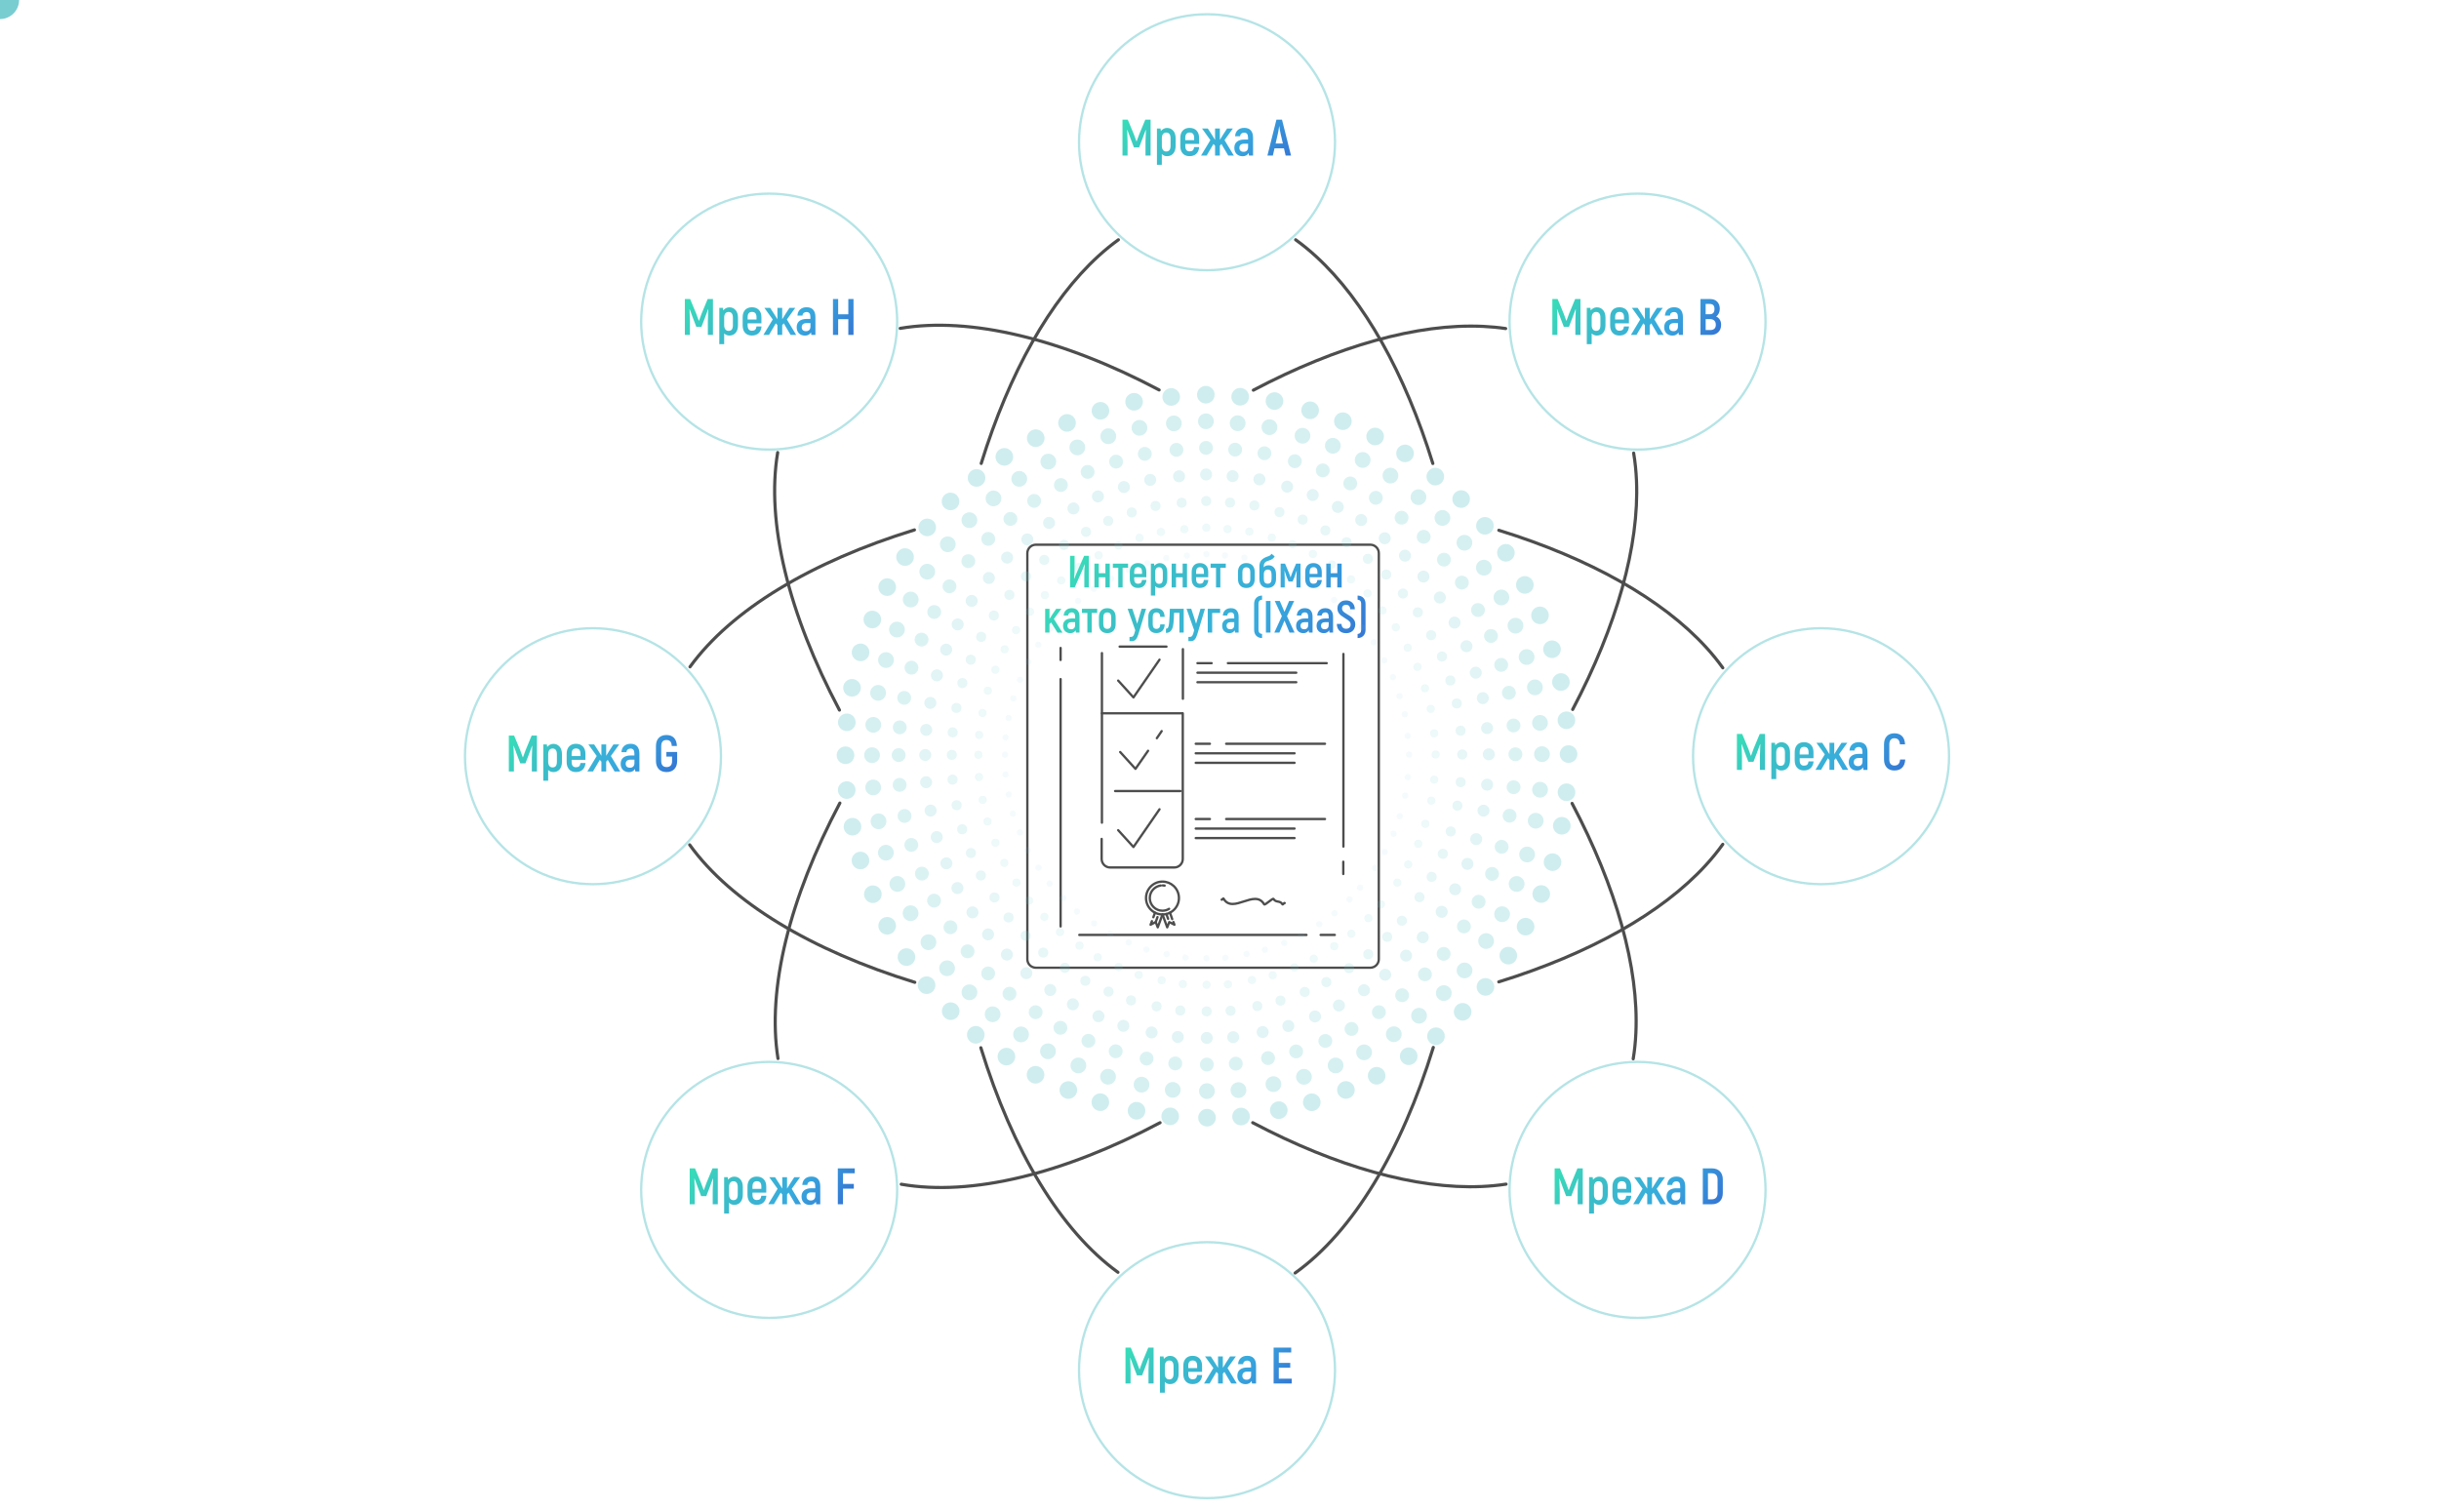<svg id="emDNdQXvbRA1" xmlns="http://www.w3.org/2000/svg" xmlns:xlink="http://www.w3.org/1999/xlink" viewBox="0 0 1188.68 737.18" shape-rendering="geometricPrecision" text-rendering="geometricPrecision" project-id="7643d780a741414cafaad930edb24a8b" export-id="e968677be9964c2ba1b6745c395b5890" cached="false">
<style><![CDATA[
#emDNdQXvbRA600_to {animation: emDNdQXvbRA600_to__to 14000ms linear infinite normal forwards}@keyframes emDNdQXvbRA600_to__to { 0% {offset-distance: 0%} 21.429% {offset-distance: 23.559%} 27.143% {offset-distance: 27.165%} 42.143% {offset-distance: 45.447%} 47.857% {offset-distance: 49.666%} 71.429% {offset-distance: 72.37%} 78.571% {offset-distance: 77.498%} 91.429% {offset-distance: 92.708%} 92.857% {offset-distance: 94.446%} 100% {offset-distance: 100%}}
]]></style>
<defs><linearGradient id="emDNdQXvbRA50-fill" x1="145.75" y1="71.59" x2="31.5" y2="-8.41" spreadMethod="pad" gradientUnits="userSpaceOnUse" gradientTransform="translate(0 0)"><stop id="emDNdQXvbRA50-fill-0" offset="0%" stop-color="#3578d4"/><stop id="emDNdQXvbRA50-fill-1" offset="33%" stop-color="#37aade"/><stop id="emDNdQXvbRA50-fill-2" offset="73%" stop-color="#3cc0c6"/><stop id="emDNdQXvbRA50-fill-3" offset="100%" stop-color="#37deb8"/></linearGradient><linearGradient id="emDNdQXvbRA62-fill" x1="604.78" y1="292.39" x2="566.79" y2="265.79" spreadMethod="pad" gradientUnits="userSpaceOnUse" gradientTransform="translate(0 0)"><stop id="emDNdQXvbRA62-fill-0" offset="0%" stop-color="#3578d4"/><stop id="emDNdQXvbRA62-fill-1" offset="33%" stop-color="#37aade"/><stop id="emDNdQXvbRA62-fill-2" offset="73%" stop-color="#3cc0c6"/><stop id="emDNdQXvbRA62-fill-3" offset="100%" stop-color="#37deb8"/></linearGradient><linearGradient id="emDNdQXvbRA602-fill" x1="72.02" y1="31.96" x2="8.68" y2="-12.39" spreadMethod="pad" gradientUnits="userSpaceOnUse" gradientTransform="translate(0 0)"><stop id="emDNdQXvbRA602-fill-0" offset="0%" stop-color="#3578d4"/><stop id="emDNdQXvbRA602-fill-1" offset="33%" stop-color="#37aade"/><stop id="emDNdQXvbRA602-fill-2" offset="73%" stop-color="#3cc0c6"/><stop id="emDNdQXvbRA602-fill-3" offset="100%" stop-color="#37deb8"/></linearGradient><linearGradient id="emDNdQXvbRA604-fill" x1="70.75" y1="30.76" x2="8.82" y2="-12.6" spreadMethod="pad" gradientUnits="userSpaceOnUse" gradientTransform="translate(0 0)"><stop id="emDNdQXvbRA604-fill-0" offset="0%" stop-color="#3578d4"/><stop id="emDNdQXvbRA604-fill-1" offset="33%" stop-color="#37aade"/><stop id="emDNdQXvbRA604-fill-2" offset="73%" stop-color="#3cc0c6"/><stop id="emDNdQXvbRA604-fill-3" offset="100%" stop-color="#37deb8"/></linearGradient><linearGradient id="emDNdQXvbRA606-fill" x1="70.72" y1="30.9" x2="8.9" y2="-12.39" spreadMethod="pad" gradientUnits="userSpaceOnUse" gradientTransform="translate(0 0)"><stop id="emDNdQXvbRA606-fill-0" offset="0%" stop-color="#3578d4"/><stop id="emDNdQXvbRA606-fill-1" offset="33%" stop-color="#37aade"/><stop id="emDNdQXvbRA606-fill-2" offset="73%" stop-color="#3cc0c6"/><stop id="emDNdQXvbRA606-fill-3" offset="100%" stop-color="#37deb8"/></linearGradient><linearGradient id="emDNdQXvbRA608-fill" x1="70.44" y1="30.56" x2="8.82" y2="-12.59" spreadMethod="pad" gradientUnits="userSpaceOnUse" gradientTransform="translate(0 0)"><stop id="emDNdQXvbRA608-fill-0" offset="0%" stop-color="#3578d4"/><stop id="emDNdQXvbRA608-fill-1" offset="33%" stop-color="#37aade"/><stop id="emDNdQXvbRA608-fill-2" offset="73%" stop-color="#3cc0c6"/><stop id="emDNdQXvbRA608-fill-3" offset="100%" stop-color="#37deb8"/></linearGradient><linearGradient id="emDNdQXvbRA610-fill" x1="71.77" y1="30.72" x2="9.18" y2="-13.1" spreadMethod="pad" gradientUnits="userSpaceOnUse" gradientTransform="translate(0 0)"><stop id="emDNdQXvbRA610-fill-0" offset="0%" stop-color="#3578d4"/><stop id="emDNdQXvbRA610-fill-1" offset="33%" stop-color="#37aade"/><stop id="emDNdQXvbRA610-fill-2" offset="73%" stop-color="#3cc0c6"/><stop id="emDNdQXvbRA610-fill-3" offset="100%" stop-color="#37deb8"/></linearGradient><linearGradient id="emDNdQXvbRA612-fill" x1="67.48" y1="27.84" x2="9.12" y2="-13.03" spreadMethod="pad" gradientUnits="userSpaceOnUse" gradientTransform="translate(0 0)"><stop id="emDNdQXvbRA612-fill-0" offset="0%" stop-color="#3578d4"/><stop id="emDNdQXvbRA612-fill-1" offset="33%" stop-color="#37aade"/><stop id="emDNdQXvbRA612-fill-2" offset="73%" stop-color="#3cc0c6"/><stop id="emDNdQXvbRA612-fill-3" offset="100%" stop-color="#37deb8"/></linearGradient><linearGradient id="emDNdQXvbRA614-fill" x1="70.75" y1="30.88" x2="8.89" y2="-12.43" spreadMethod="pad" gradientUnits="userSpaceOnUse" gradientTransform="translate(0 0)"><stop id="emDNdQXvbRA614-fill-0" offset="0%" stop-color="#3578d4"/><stop id="emDNdQXvbRA614-fill-1" offset="33%" stop-color="#37aade"/><stop id="emDNdQXvbRA614-fill-2" offset="73%" stop-color="#3cc0c6"/><stop id="emDNdQXvbRA614-fill-3" offset="100%" stop-color="#37deb8"/></linearGradient><linearGradient id="emDNdQXvbRA616-fill" x1="72.79" y1="30.94" x2="9.41" y2="-13.44" spreadMethod="pad" gradientUnits="userSpaceOnUse" gradientTransform="translate(0 0)"><stop id="emDNdQXvbRA616-fill-0" offset="0%" stop-color="#3578d4"/><stop id="emDNdQXvbRA616-fill-1" offset="33%" stop-color="#37aade"/><stop id="emDNdQXvbRA616-fill-2" offset="73%" stop-color="#3cc0c6"/><stop id="emDNdQXvbRA616-fill-3" offset="100%" stop-color="#37deb8"/></linearGradient></defs><g transform="translate(500.12 264.93)"><line x1="16.78" y1="56.75" x2="16.78" y2="50.9" fill="none" stroke="#4d4d4d" stroke-width="1.13" stroke-linecap="round" stroke-linejoin="round"/><line x1="16.78" y1="186.64" x2="16.78" y2="66.08" fill="none" stroke="#4d4d4d" stroke-width="1.13" stroke-linecap="round" stroke-linejoin="round"/><line x1="154.55" y1="155.09" x2="154.55" y2="161.08" fill="none" stroke="#4d4d4d" stroke-width="1.13" stroke-linecap="round" stroke-linejoin="round"/><path d="M154.61,53.82v93.89" fill="none" stroke="#4d4d4d" stroke-width="1.13" stroke-linecap="round" stroke-linejoin="round"/><g><line x1="25.89" y1="190.77" x2="136.61" y2="190.77" fill="none" stroke="#4d4d4d" stroke-width="1.13" stroke-linecap="round" stroke-linejoin="round"/><line x1="143.51" y1="190.77" x2="150.41" y2="190.77" fill="none" stroke="#4d4d4d" stroke-width="1.13" stroke-linecap="round" stroke-linejoin="round"/></g><path d="M171.86,28.05v174.57c0,2.27-1.86,4.13-4.14,4.13h-163.01c-2.28,0-4.14-1.86-4.14-4.13v-197.92c0-2.27,1.86-4.13,4.14-4.13h163.02c2.28,0,4.14,1.86,4.14,4.13v23.35" fill="none" stroke="#4d4d4d" stroke-width="1.13" stroke-linecap="round" stroke-linejoin="round"/><path d="M95.28,173.58c.18.31.72-.83.9-.52c4.5,7.79,15.3-5,19.82,2.81.35.6,4.22-3.22,4.56-2.63c1.14,1.98,3.16.56,4.35,2.62.18.31.91-.92,1.08-.62" fill="none" stroke="#4d4d4d" stroke-width="1.13" stroke-linecap="round" stroke-linejoin="round"/><g><path d="M65.63,166.68c-3.04.39-5.39,2.98-5.39,6.12c0,3.4,2.77,6.17,6.18,6.17c1.19,0,2.3-.34,3.24-.92" fill="none" stroke="#4d4d4d" stroke-width="1.13" stroke-linecap="round" stroke-linejoin="round"/><path d="M67.48,166.73c-.29-.05-.58-.08-.88-.09" fill="none" stroke="#4d4d4d" stroke-width="1.13" stroke-linecap="round" stroke-linejoin="round"/><g><line x1="61.98" y1="182.15" x2="62.78" y2="179.95" fill="none" stroke="#4d4d4d" stroke-width="1.13" stroke-linecap="round" stroke-linejoin="round"/><polyline points="66.44,180.81 64.13,187.07 63.14,184.51 60.63,185.8 61.29,184.05" fill="none" stroke="#4d4d4d" stroke-width="1.13" stroke-linecap="round" stroke-linejoin="round"/><line x1="64.01" y1="182.06" x2="63.14" y2="184.51" fill="none" stroke="#4d4d4d" stroke-width="1.13" stroke-linecap="round" stroke-linejoin="round"/></g><g><line x1="71.17" y1="183.07" x2="70.09" y2="179.95" fill="none" stroke="#4d4d4d" stroke-width="1.13" stroke-linecap="round" stroke-linejoin="round"/><polyline points="66.44,180.81 68.74,187.07 69.75,184.51 72.25,185.8 71.77,184.48" fill="none" stroke="#4d4d4d" stroke-width="1.13" stroke-linecap="round" stroke-linejoin="round"/><line x1="68.33" y1="180.59" x2="69.17" y2="182.93" fill="none" stroke="#4d4d4d" stroke-width="1.13" stroke-linecap="round" stroke-linejoin="round"/></g><path d="M71.83,166.87c-1.42-1.3-3.32-2.09-5.4-2.09-4.43,0-8.02,3.59-8.02,8.01s3.59,8.01,8.02,8.01s8.02-3.59,8.02-8.01c0-2.35-1.02-4.46-2.62-5.93" fill="none" stroke="#4d4d4d" stroke-width="1.13" stroke-linecap="round" stroke-linejoin="round"/></g><g><path d="M76.38,51.48v24.18" fill="none" stroke="#4d4d4d" stroke-width="1.13" stroke-linecap="round" stroke-linejoin="round"/><path d="M76.32,82.75v71.02c0,2.27-1.86,4.13-4.14,4.13h-31.25c-2.28,0-4.14-1.86-4.14-4.13v-9.8" fill="none" stroke="#4d4d4d" stroke-width="1.13" stroke-linecap="round" stroke-linejoin="round"/><line x1="36.89" y1="82.75" x2="76.04" y2="82.75" fill="none" stroke="#4d4d4d" stroke-width="1.13" stroke-linecap="round" stroke-linejoin="round"/><line x1="43.34" y1="120.64" x2="75.21" y2="120.64" fill="none" stroke="#4d4d4d" stroke-width="1.13" stroke-linecap="round" stroke-linejoin="round"/><line x1="36.92" y1="53.4" x2="36.92" y2="136.07" fill="none" stroke="#4d4d4d" stroke-width="1.13" stroke-linecap="round" stroke-linejoin="round"/><polyline points="44.84,139.72 52.29,147.92 64.99,129.53" fill="none" stroke="#4d4d4d" stroke-width="1.13" stroke-linecap="round" stroke-linejoin="round"/><line x1="63.69" y1="94.88" x2="66.04" y2="91.43" fill="none" stroke="#4d4d4d" stroke-width="1.13" stroke-linecap="round" stroke-linejoin="round"/><polyline points="45.82,101.63 53.27,109.83 59.41,101.01" fill="none" stroke="#4d4d4d" stroke-width="1.13" stroke-linecap="round" stroke-linejoin="round"/><line x1="45.55" y1="50.24" x2="68.38" y2="50.24" fill="none" stroke="#4d4d4d" stroke-width="1.13" stroke-linecap="round" stroke-linejoin="round"/><polyline points="44.84,66.8 52.29,75 64.99,56.61" fill="none" stroke="#4d4d4d" stroke-width="1.13" stroke-linecap="round" stroke-linejoin="round"/></g><g><line x1="83.48" y1="58.31" x2="90.38" y2="58.31" fill="none" stroke="#4d4d4d" stroke-width="1.13" stroke-linecap="round" stroke-linejoin="round"/><line x1="98.31" y1="58.31" x2="146.46" y2="58.31" fill="none" stroke="#4d4d4d" stroke-width="1.13" stroke-linecap="round" stroke-linejoin="round"/></g><line x1="83.48" y1="62.96" x2="131.63" y2="62.96" fill="none" stroke="#4d4d4d" stroke-width="1.13" stroke-linecap="round" stroke-linejoin="round"/><line x1="83.48" y1="67.6" x2="131.63" y2="67.6" fill="none" stroke="#4d4d4d" stroke-width="1.13" stroke-linecap="round" stroke-linejoin="round"/><g><line x1="82.64" y1="97.6" x2="89.54" y2="97.6" fill="none" stroke="#4d4d4d" stroke-width="1.13" stroke-linecap="round" stroke-linejoin="round"/><line x1="97.47" y1="97.6" x2="145.63" y2="97.6" fill="none" stroke="#4d4d4d" stroke-width="1.13" stroke-linecap="round" stroke-linejoin="round"/></g><line x1="82.64" y1="102.24" x2="130.79" y2="102.24" fill="none" stroke="#4d4d4d" stroke-width="1.13" stroke-linecap="round" stroke-linejoin="round"/><line x1="82.64" y1="106.89" x2="130.79" y2="106.89" fill="none" stroke="#4d4d4d" stroke-width="1.13" stroke-linecap="round" stroke-linejoin="round"/><g><line x1="82.64" y1="134.28" x2="89.54" y2="134.28" fill="none" stroke="#4d4d4d" stroke-width="1.13" stroke-linecap="round" stroke-linejoin="round"/><line x1="97.47" y1="134.28" x2="145.63" y2="134.28" fill="none" stroke="#4d4d4d" stroke-width="1.13" stroke-linecap="round" stroke-linejoin="round"/></g><line x1="82.64" y1="138.93" x2="130.79" y2="138.93" fill="none" stroke="#4d4d4d" stroke-width="1.13" stroke-linecap="round" stroke-linejoin="round"/><line x1="82.64" y1="143.57" x2="130.79" y2="143.57" fill="none" stroke="#4d4d4d" stroke-width="1.13" stroke-linecap="round" stroke-linejoin="round"/><path d="M21.41,6h2.18v6.73c0,.6-.02,1.33-.07,2.2s-.1,1.61-.18,2.24l.07.04c.51-1.35.88-2.26,1.1-2.73l3.74-8.49h2.27v15.4h-2.18v-6.71c0-.59.02-1.33.06-2.22s.08-1.66.14-2.29l-.07-.04c-.44,1.22-.81,2.16-1.1,2.84L23.65,21.4h-2.24v-15.4ZM40.75,9.81v11.59h-2.13v-4.95h-3.23v4.95h-2.13v-11.59h2.13v4.66h3.23v-4.66h2.13Zm8.91,2h-2.66v9.59h-2.11v-9.59h-2.64v-2h7.41v2Zm8.95,5.96c-.12,1.23-.53,2.19-1.24,2.86s-1.68,1.01-2.92,1.01-2.18-.38-2.88-1.14-1.06-1.83-1.06-3.21v-3.45c0-1.36.36-2.42,1.07-3.18.71-.75,1.68-1.13,2.92-1.13s2.25.38,2.98,1.13c.73.76,1.09,1.82,1.09,3.18v2.57h-5.92v.88c0,.78.16,1.36.47,1.74.32.38.77.57,1.38.57s1.07-.14,1.38-.43c.3-.29.5-.75.58-1.4h2.16-.01Zm-5.47-5.69c-.32.37-.48.95-.48,1.73v.99h3.81v-.99c0-1.53-.65-2.29-1.94-2.29-.6,0-1.06.19-1.39.56Zm14.63-1.34c.67.8,1.01,1.9,1.01,3.29v3.19c0,1.39-.33,2.48-1,3.27s-1.57,1.18-2.7,1.18c-.43,0-.83-.08-1.22-.24s-.72-.39-1-.68v4.62h-2.09v-15.58h1.54l.15,1.08c.29-.38.68-.7,1.16-.95s.96-.37,1.46-.37c1.11,0,2.01.4,2.68,1.2l.01-.01ZM66.6,14.03c0-1.66-.62-2.49-1.87-2.49-.57,0-1.03.21-1.36.63-.34.42-.51,1.03-.51,1.84v3.21c0,.76.17,1.36.5,1.79s.79.65,1.38.65c.63,0,1.1-.2,1.41-.59.31-.4.46-1.01.46-1.85v-3.19h-.01ZM78.39,9.81v11.59h-2.13v-4.95h-3.23v4.95h-2.13v-11.59h2.13v4.66h3.23v-4.66h2.13Zm10.38,7.96c-.12,1.23-.53,2.19-1.24,2.86s-1.68,1.01-2.92,1.01-2.18-.38-2.88-1.14-1.06-1.83-1.06-3.21v-3.45c0-1.36.36-2.42,1.07-3.18.71-.75,1.68-1.13,2.92-1.13s2.25.38,2.98,1.13c.73.76,1.09,1.82,1.09,3.18v2.57h-5.92v.88c0,.78.16,1.36.47,1.74.32.38.77.57,1.38.57s1.07-.14,1.38-.43c.3-.29.5-.75.58-1.4h2.16-.01ZM83.3,12.08c-.32.37-.48.95-.48,1.73v.99h3.81v-.99c0-1.53-.65-2.29-1.94-2.29-.6,0-1.06.19-1.39.56Zm13.99-.27h-2.66v9.59h-2.11v-9.59h-2.64v-2h7.41v2Zm7.03,8.71c-.73-.76-1.09-1.85-1.09-3.26v-3.34c0-1.41.36-2.49,1.09-3.26.73-.76,1.72-1.14,2.98-1.14s2.28.38,3,1.14c.73.76,1.09,1.85,1.09,3.26v3.34c0,1.41-.36,2.49-1.09,3.26s-1.73,1.14-3,1.14-2.25-.38-2.98-1.14Zm4.91-3.25v-3.34c0-1.55-.65-2.33-1.94-2.33s-1.91.78-1.91,2.33v3.34c0,1.55.64,2.33,1.91,2.33s1.94-.78,1.94-2.33Zm5.53,3.23c-.72-.76-1.08-1.84-1.08-3.23v-6.14c0-1.33.34-2.36,1.02-3.07s1.59-1.27,2.74-1.66c.63-.21,1.08-.39,1.35-.56s.53-.45.78-.85l1.54,1.25c-.29.56-.66.98-1.1,1.28-.44.29-.98.54-1.61.73-.53.15-.97.31-1.33.48s-.66.45-.91.81c-.25.37-.37.85-.37,1.45v.59c.57-.65,1.36-.97,2.35-.97c1.08,0,1.96.38,2.63,1.14s1,1.83,1,3.19v2.31c0,1.39-.36,2.47-1.09,3.23s-1.72,1.14-2.98,1.14-2.23-.38-2.95-1.14l.01.02Zm4.84-3.23v-2.18c0-1.6-.62-2.4-1.85-2.4-.57,0-1.03.19-1.39.56s-.53.96-.53,1.75v2.27c0,1.54.62,2.31,1.87,2.31s1.89-.77,1.89-2.31h.01Zm14.1-7.46v11.59h-1.98v-4.6c0-.63.03-1.47.09-2.53l.04-.88-.11-.02c-.35,1.17-.67,2.14-.95,2.9l-.95,2.24h-1.96l-.95-2.24-.62-1.87-.33-1.03-.11.02.04.88c.06,1.06.09,1.9.09,2.53v4.6h-1.98v-11.59h2.13l1.78,4.18c.42,1.03.72,1.83.88,2.42h.07c.12-.35.35-1,.7-1.94l.18-.48l1.78-4.18h2.13.03Zm10.4,7.96c-.12,1.23-.53,2.19-1.24,2.86s-1.68,1.01-2.92,1.01-2.18-.38-2.88-1.14-1.06-1.83-1.06-3.21v-3.45c0-1.36.36-2.42,1.07-3.18.71-.75,1.68-1.13,2.92-1.13s2.25.38,2.98,1.13c.73.76,1.09,1.82,1.09,3.18v2.57h-5.92v.88c0,.78.16,1.36.47,1.74.32.38.77.57,1.38.57s1.07-.14,1.38-.43c.3-.29.5-.75.58-1.4h2.16-.01Zm-5.47-5.69c-.32.37-.48.95-.48,1.73v.99h3.81v-.99c0-1.53-.65-2.29-1.94-2.29-.6,0-1.06.19-1.39.56Zm15.13-2.27v11.59h-2.13v-4.95h-3.23v4.95h-2.13v-11.59h2.13v4.66h3.23v-4.66h2.13ZM12.13,38.43l-.77.84v4.14h-2.11v-11.59h2.11v4.93l1.36-2.13l1.91-2.79h2.53l-3.65,4.95l4.2,6.64h-2.44l-3.15-4.97.01-.02Zm12.9-5.83c.64.72.96,1.75.96,3.1v7.7h-1.74l-.15-1.1c-.25.42-.59.76-1.02,1.01s-.95.37-1.55.37c-1.07,0-1.93-.33-2.58-.98s-.98-1.52-.98-2.61c0-1.16.37-2.04,1.12-2.65s1.77-.91,3.08-.91h1.69v-.84c0-1.42-.56-2.13-1.67-2.13-.48,0-.88.13-1.2.4-.32.26-.5.65-.56,1.14h-2.13c.06-1.11.44-1.99,1.14-2.63s1.63-.96,2.79-.96c1.23,0,2.17.36,2.8,1.08v.01Zm-1.18,5.72h-1.69c-.66,0-1.17.15-1.52.46s-.53.75-.53,1.32c0,.53.16.94.48,1.24s.78.45,1.36.45s1.05-.18,1.39-.53.51-.83.51-1.43v-1.52.01Zm10.74-4.51h-2.66v9.59h-2.11v-9.59h-2.64v-2h7.41v2Zm1.95,8.71c-.73-.76-1.09-1.85-1.09-3.26v-3.34c0-1.41.36-2.49,1.09-3.26.73-.76,1.72-1.14,2.98-1.14s2.28.38,3,1.14c.73.76,1.09,1.85,1.09,3.26v3.34c0,1.41-.36,2.49-1.09,3.26s-1.73,1.14-3,1.14-2.25-.38-2.98-1.14Zm4.91-3.25v-3.34c0-1.55-.65-2.33-1.94-2.33s-1.91.78-1.91,2.33v3.34c0,1.55.64,2.33,1.91,2.33s1.94-.78,1.94-2.33Zm16.97-7.46l-3.76,12.5c-.32,1.06-.72,1.87-1.2,2.43s-1.13.85-1.97.85h-1.14v-2.07h.73c.43,0,.76-.13,1-.4.24-.26.44-.66.61-1.19l.48-1.65-3.72-10.47h2.29l1.47,4.44.88,2.84.84-2.82l1.32-4.47h2.18l-.01.01Zm2.14,10.72c-.7-.74-1.04-1.79-1.04-3.13v-3.65c0-1.33.35-2.37,1.04-3.11.7-.74,1.65-1.11,2.87-1.11s2.24.37,2.95,1.1s1.07,1.78,1.1,3.12h-2.13c-.06-1.45-.69-2.18-1.89-2.18-.57,0-1.01.18-1.32.55s-.46.91-.46,1.63v3.65c0,.73.15,1.28.46,1.65s.75.55,1.32.55c1.22,0,1.86-.73,1.91-2.2h2.13c-.03,1.35-.4,2.39-1.12,3.13s-1.7,1.11-2.95,1.11-2.17-.37-2.87-1.11Zm7.56-1.02c.54,0,.92-.25,1.12-.75.21-.5.36-1.28.46-2.35.18-2.26.29-4.46.33-6.6h6.75v11.59h-2.11v-9.64h-2.6c-.01.67-.05,1.51-.1,2.5s-.11,1.82-.19,2.5c-.15,1.63-.51,2.83-1.1,3.62s-1.45,1.18-2.57,1.18v-2.05h.01Zm19.01-9.7l-3.76,12.5c-.32,1.06-.72,1.87-1.2,2.43s-1.13.85-1.97.85h-1.14v-2.07h.73c.43,0,.76-.13,1-.4.24-.26.44-.66.61-1.19l.48-1.65-3.72-10.47h2.29l1.47,4.44.88,2.84.84-2.82l1.32-4.47h2.18l-.01.01Zm7.39,2.02h-3.87v9.57h-2.16v-11.62h6.03v2.05Zm8.06-1.23c.64.72.96,1.75.96,3.1v7.7h-1.74l-.15-1.1c-.25.42-.59.76-1.02,1.01s-.95.37-1.55.37c-1.07,0-1.93-.33-2.58-.98s-.98-1.52-.98-2.61c0-1.16.37-2.04,1.12-2.65s1.77-.91,3.08-.91h1.69v-.84c0-1.42-.56-2.13-1.67-2.13-.48,0-.88.13-1.2.4-.32.26-.5.65-.56,1.14h-2.13c.06-1.11.44-1.99,1.14-2.63s1.63-.96,2.79-.96c1.23,0,2.17.36,2.8,1.08v.01Zm-1.18,5.72h-1.69c-.66,0-1.17.15-1.52.46s-.53.75-.53,1.32c0,.53.16.94.48,1.24s.78.45,1.36.45s1.05-.18,1.39-.53.51-.83.51-1.43v-1.52.01Zm10.72,6.62c-.69-.73-1.03-1.72-1.03-2.97v-12.5c0-1.25.34-2.24,1.03-2.97s1.63-1.11,2.84-1.14v2c-.56.03-.99.22-1.29.56s-.45.82-.45,1.44v12.69c0,.62.15,1.1.45,1.45s.73.54,1.29.57v2c-1.2-.03-2.15-.41-2.84-1.14v.01ZM116.85,28h2.22v15.4h-2.22v-15.4Zm11.5,15.4l-2.46-5.83-2.49,5.83h-2.46l3.67-7.99L121.16,28h2.44l2.29,5.32L128.16,28h2.44l-3.48,7.41l3.67,7.99h-2.44Zm10.27-10.8c.64.72.96,1.75.96,3.1v7.7h-1.74l-.15-1.1c-.25.42-.59.76-1.02,1.01s-.95.37-1.55.37c-1.07,0-1.93-.33-2.58-.98s-.98-1.52-.98-2.61c0-1.16.37-2.04,1.12-2.65s1.77-.91,3.08-.91h1.69v-.84c0-1.42-.56-2.13-1.67-2.13-.48,0-.88.13-1.2.4-.32.26-.5.65-.56,1.14h-2.13c.06-1.11.44-1.99,1.14-2.63s1.63-.96,2.79-.96c1.23,0,2.17.36,2.8,1.08v.01Zm-1.18,5.72h-1.69c-.66,0-1.17.15-1.52.46s-.53.75-.53,1.32c0,.53.16.94.48,1.24s.78.45,1.36.45s1.05-.18,1.39-.53.51-.83.51-1.43v-1.52.01ZM148.6,32.6c.64.72.96,1.75.96,3.1v7.7h-1.74l-.15-1.1c-.25.42-.59.76-1.02,1.01s-.95.37-1.55.37c-1.07,0-1.93-.33-2.58-.98s-.98-1.52-.98-2.61c0-1.16.37-2.04,1.12-2.65s1.77-.91,3.08-.91h1.69v-.84c0-1.42-.56-2.13-1.67-2.13-.48,0-.88.13-1.2.4-.32.26-.5.65-.56,1.14h-2.13c.06-1.11.44-1.99,1.14-2.63s1.63-.96,2.79-.96c1.23,0,2.17.36,2.8,1.08v.01Zm-1.17,5.72h-1.69c-.66,0-1.17.15-1.52.46s-.53.75-.53,1.32c0,.53.16.94.48,1.24s.78.45,1.36.45s1.05-.18,1.39-.53.51-.83.51-1.43v-1.52.01Zm5.21,4.16c-.81-.81-1.22-1.91-1.23-3.3h2.27c.01.78.22,1.36.61,1.76s.93.59,1.64.59s1.26-.19,1.64-.57c.37-.38.56-.89.56-1.54s-.23-1.14-.68-1.57-1.14-.92-2.07-1.46c-.81-.5-1.45-.94-1.94-1.32-.48-.38-.9-.86-1.24-1.43s-.52-1.25-.52-2.02c0-.73.17-1.4.52-1.99s.84-1.06,1.47-1.4c.64-.34,1.38-.51,2.23-.51c1.31,0,2.34.39,3.1,1.17s1.16,1.83,1.19,3.15h-2.27c-.01-.72-.2-1.26-.55-1.63s-.84-.55-1.45-.55-1.1.16-1.45.48-.53.76-.53,1.32c0,.43.12.8.35,1.12s.52.6.87.85c.34.24.83.55,1.46.94.82.48,1.48.92,1.98,1.3s.92.87,1.28,1.46.53,1.3.53,2.12c0,.78-.18,1.49-.53,2.13s-.87,1.16-1.55,1.54-1.49.57-2.41.57c-1.38,0-2.47-.4-3.28-1.21Zm8.89,1.6c.56-.03.99-.22,1.29-.57s.45-.84.45-1.45v-12.69c0-.62-.15-1.1-.45-1.44s-.73-.53-1.29-.56v-2c1.2.03,2.15.41,2.84,1.14s1.03,1.72,1.03,2.97v12.5c0,1.25-.34,2.24-1.03,2.97s-1.63,1.11-2.84,1.14v-2-.01Z" fill="url(#emDNdQXvbRA50-fill)"/></g><g opacity="0.55"><circle r="62.38" transform="translate(588.26 69.33)" fill="none" stroke="#78cdd1" stroke-width="1.13" stroke-linecap="round" stroke-linejoin="round"/><circle r="62.38" transform="translate(588.26 667.85)" fill="none" stroke="#78cdd1" stroke-width="1.13" stroke-linecap="round" stroke-linejoin="round"/></g><g opacity="0.55"><circle r="62.38" transform="translate(887.52 368.59)" fill="none" stroke="#78cdd1" stroke-width="1.13" stroke-linecap="round" stroke-linejoin="round"/><circle r="62.38" transform="translate(289 368.59)" fill="none" stroke="#78cdd1" stroke-width="1.13" stroke-linecap="round" stroke-linejoin="round"/></g><g opacity="0.55"><circle r="62.38" transform="translate(374.87 156.76)" fill="none" stroke="#78cdd1" stroke-width="1.13" stroke-linecap="round" stroke-linejoin="round"/><circle r="62.38" transform="translate(798.08 579.98)" fill="none" stroke="#78cdd1" stroke-width="1.13" stroke-linecap="round" stroke-linejoin="round"/></g><g opacity="0.55"><circle r="62.38" transform="translate(798.08 156.76)" fill="none" stroke="#78cdd1" stroke-width="1.13" stroke-linecap="round" stroke-linejoin="round"/><circle r="62.38" transform="translate(374.87 579.98)" fill="none" stroke="#78cdd1" stroke-width="1.13" stroke-linecap="round" stroke-linejoin="round"/></g><g opacity="0.5"><g><g><circle r="4.3" transform="translate(587.68 192.39)" opacity="0.7" fill="#78cdd1"/><circle r="4.3" transform="translate(588.26 544.79)" opacity="0.7" fill="#78cdd1"/><circle r="4.3" transform="translate(764.46 367.55)" opacity="0.7" fill="#78cdd1"/><circle r="4.3" transform="translate(412.06 368.13)" opacity="0.7" fill="#78cdd1"/><circle r="4.3" transform="translate(463.26 244.41)" opacity="0.7" fill="#78cdd1"/><circle r="4.3" transform="translate(712.85 493.18)" opacity="0.7" fill="#78cdd1"/><circle r="4.3" transform="translate(712.12 243.26)" opacity="0.7" fill="#78cdd1"/><circle r="4.3" transform="translate(463.34 492.86)" opacity="0.7" fill="#78cdd1"/><circle r="4.3" transform="translate(520.03 206.13)" opacity="0.7" fill="#78cdd1"/><circle r="4.3" transform="translate(655.95 531.27)" opacity="0.7" fill="#78cdd1"/><circle r="4.3" transform="translate(750.54 299.94)" opacity="0.7" fill="#78cdd1"/><circle r="4.3" transform="translate(425.4 435.86)" opacity="0.7" fill="#78cdd1"/><circle r="4.3" transform="translate(425.14 301.96)" opacity="0.7" fill="#78cdd1"/><circle r="4.3" transform="translate(751.15 435.76)" opacity="0.7" fill="#78cdd1"/><circle r="4.3" transform="translate(654.47 205.3)" opacity="0.7" fill="#78cdd1"/><circle r="4.3" transform="translate(520.67 531.31)" opacity="0.7" fill="#78cdd1"/><circle r="4.3" transform="translate(552.71 195.84)" opacity="0.7" fill="#78cdd1"/><circle r="4.3" transform="translate(623.23 541.12)" opacity="0.7" fill="#78cdd1"/><circle r="4.3" transform="translate(760.75 332.43)" opacity="0.7" fill="#78cdd1"/><circle r="4.3" transform="translate(415.47 402.95)" opacity="0.7" fill="#78cdd1"/><circle r="4.3" transform="translate(441.09 271.52)" opacity="0.7" fill="#78cdd1"/><circle r="4.3" transform="translate(735.1 465.8)" opacity="0.7" fill="#78cdd1"/><circle r="4.3" transform="translate(684.77 221)" opacity="0.7" fill="#78cdd1"/><circle r="4.3" transform="translate(490.49 515.01)" opacity="0.7" fill="#78cdd1"/><circle r="4.3" transform="translate(489.48 222.68)" opacity="0.7" fill="#78cdd1"/><circle r="4.3" transform="translate(686.55 514.83)" opacity="0.7" fill="#78cdd1"/><circle r="4.3" transform="translate(733.92 269.44)" opacity="0.7" fill="#78cdd1"/><circle r="4.3" transform="translate(441.77 466.5)" opacity="0.7" fill="#78cdd1"/><circle r="4.3" transform="translate(415.24 335.26)" opacity="0.7" fill="#78cdd1"/><circle r="4.3" transform="translate(761.17 402.49)" opacity="0.7" fill="#78cdd1"/><circle r="4.3" transform="translate(621.14 195.48)" opacity="0.7" fill="#78cdd1"/><circle r="4.3" transform="translate(553.91 541.41)" opacity="0.7" fill="#78cdd1"/><circle r="4.3" transform="translate(570.81 193.48)" opacity="0.7" fill="#78cdd1"/><circle r="4.3" transform="translate(604.84 544.23)" opacity="0.7" fill="#78cdd1"/><circle r="4.3" transform="translate(763.42 351.07)" opacity="0.7" fill="#78cdd1"/><circle r="4.3" transform="translate(412.67 385.1)" opacity="0.7" fill="#78cdd1"/><circle r="4.3" transform="translate(451.89 257.07)" opacity="0.7" fill="#78cdd1"/><circle r="4.3" transform="translate(723.97 481.03)" opacity="0.7" fill="#78cdd1"/><circle r="4.3" transform="translate(699.52 232.31)" opacity="0.7" fill="#78cdd1"/><circle r="4.3" transform="translate(475.56 504.39)" opacity="0.7" fill="#78cdd1"/><circle r="4.3" transform="translate(504.78 213.58)" opacity="0.7" fill="#78cdd1"/><circle r="4.3" transform="translate(670.94 524.35)" opacity="0.7" fill="#78cdd1"/><circle r="4.3" transform="translate(743.15 285.09)" opacity="0.7" fill="#78cdd1"/><circle r="4.3" transform="translate(432.38 451.25)" opacity="0.7" fill="#78cdd1"/><circle r="4.3" transform="translate(419.41 317.98)" opacity="0.7" fill="#78cdd1"/><circle r="4.3" transform="translate(756.65 420.23)" opacity="0.7" fill="#78cdd1"/><circle r="4.3" transform="translate(638.52 199.99)" opacity="0.7" fill="#78cdd1"/><circle r="4.3" transform="translate(536.27 537.23)" opacity="0.7" fill="#78cdd1"/><circle r="4.3" transform="translate(536.33 200.23)" opacity="0.7" fill="#78cdd1"/><circle r="4.3" transform="translate(639.31 537.26)" opacity="0.7" fill="#78cdd1"/><circle r="4.3" transform="translate(756.39 316.46)" opacity="0.7" fill="#78cdd1"/><circle r="4.3" transform="translate(419.37 419.43)" opacity="0.7" fill="#78cdd1"/><circle r="4.3" transform="translate(432.4 286.17)" opacity="0.7" fill="#78cdd1"/><circle r="4.3" transform="translate(743.52 451.67)" opacity="0.7" fill="#78cdd1"/><circle r="4.3" transform="translate(670.19 212.75)" opacity="0.7" fill="#78cdd1"/><circle r="4.3" transform="translate(504.69 523.87)" opacity="0.7" fill="#78cdd1"/><circle r="4.3" transform="translate(475.94 232.95)" opacity="0.7" fill="#78cdd1"/><circle r="4.3" transform="translate(699.84 505.08)" opacity="0.7" fill="#78cdd1"/><circle r="4.3" transform="translate(723.7 256.3)" opacity="0.7" fill="#78cdd1"/><circle r="4.3" transform="translate(451.58 480.2)" opacity="0.7" fill="#78cdd1"/><circle r="4.3" transform="translate(412.71 352.07)" opacity="0.7" fill="#78cdd1"/><circle r="4.3" transform="translate(763.46 386.17)" opacity="0.7" fill="#78cdd1"/><circle r="4.3" transform="translate(604.42 193.38)" opacity="0.7" fill="#78cdd1"/><circle r="4.3" transform="translate(570.32 544.13)" opacity="0.7" fill="#78cdd1"/></g><g><circle r="3.84" transform="translate(587.72 205.34)" opacity="0.61" fill="#78cdd1"/><circle r="3.84" transform="translate(588.21 531.83)" opacity="0.61" fill="#78cdd1"/><circle r="3.84" transform="translate(751.5 367.59)" opacity="0.61" fill="#78cdd1"/><circle r="3.84" transform="translate(425.01 368.09)" opacity="0.61" fill="#78cdd1"/><circle r="3.84" transform="translate(472.45 253.54)" opacity="0.61" fill="#78cdd1"/><circle r="3.84" transform="translate(703.66 484.05)" opacity="0.61" fill="#78cdd1"/><circle r="3.84" transform="translate(702.99 252.45)" opacity="0.61" fill="#78cdd1"/><circle r="3.84" transform="translate(472.47 483.67)" opacity="0.61" fill="#78cdd1"/><circle r="3.84" transform="translate(525.05 218.08)" opacity="0.61" fill="#78cdd1"/><circle r="3.84" transform="translate(650.93 519.33)" opacity="0.61" fill="#78cdd1"/><circle r="3.84" transform="translate(738.6 304.96)" opacity="0.61" fill="#78cdd1"/><circle r="3.84" transform="translate(437.35 430.84)" opacity="0.61" fill="#78cdd1"/><circle r="3.84" transform="translate(437.14 306.86)" opacity="0.61" fill="#78cdd1"/><circle r="3.84" transform="translate(739.16 430.86)" opacity="0.61" fill="#78cdd1"/><circle r="3.84" transform="translate(649.57 217.29)" opacity="0.61" fill="#78cdd1"/><circle r="3.84" transform="translate(525.56 519.32)" opacity="0.61" fill="#78cdd1"/><circle r="3.84" transform="translate(555.33 208.53)" opacity="0.61" fill="#78cdd1"/><circle r="3.84" transform="translate(620.62 528.43)" opacity="0.61" fill="#78cdd1"/><circle r="3.84" transform="translate(748.06 335.04)" opacity="0.61" fill="#78cdd1"/><circle r="3.84" transform="translate(428.16 400.33)" opacity="0.61" fill="#78cdd1"/><circle r="3.84" transform="translate(451.91 278.65)" opacity="0.61" fill="#78cdd1"/><circle r="3.84" transform="translate(724.28 458.68)" opacity="0.61" fill="#78cdd1"/><circle r="3.84" transform="translate(677.65 231.82)" opacity="0.61" fill="#78cdd1"/><circle r="3.84" transform="translate(497.62 504.19)" opacity="0.61" fill="#78cdd1"/><circle r="3.84" transform="translate(496.75 233.4)" opacity="0.61" fill="#78cdd1"/><circle r="3.84" transform="translate(679.29 504.1)" opacity="0.61" fill="#78cdd1"/><circle r="3.84" transform="translate(723.19 276.7)" opacity="0.61" fill="#78cdd1"/><circle r="3.84" transform="translate(452.49 459.24)" opacity="0.61" fill="#78cdd1"/><circle r="3.84" transform="translate(427.96 337.71)" opacity="0.61" fill="#78cdd1"/><circle r="3.84" transform="translate(748.44 400.04)" opacity="0.61" fill="#78cdd1"/><circle r="3.84" transform="translate(618.69 208.2)" opacity="0.61" fill="#78cdd1"/><circle r="3.84" transform="translate(556.36 528.69)" opacity="0.61" fill="#78cdd1"/><circle r="3.84" transform="translate(572.09 206.37)" opacity="0.61" fill="#78cdd1"/><circle r="3.84" transform="translate(603.57 531.34)" opacity="0.61" fill="#78cdd1"/><circle r="3.84" transform="translate(750.53 352.34)" opacity="0.61" fill="#78cdd1"/><circle r="3.84" transform="translate(425.56 383.82)" opacity="0.61" fill="#78cdd1"/><circle r="3.84" transform="translate(461.91 265.29)" opacity="0.61" fill="#78cdd1"/><ellipse rx="3.84" ry="3.83" transform="matrix(1-.024 0.024 1 713.755 473.012)" opacity="0.61" fill="#78cdd1"/><circle r="3.84" transform="translate(691.3 242.33)" opacity="0.61" fill="#78cdd1"/><circle r="3.84" transform="translate(483.77 494.37)" opacity="0.61" fill="#78cdd1"/><circle r="3.84" transform="translate(510.91 224.99)" opacity="0.61" fill="#78cdd1"/><circle r="3.84" transform="translate(664.81 512.93)" opacity="0.61" fill="#78cdd1"/><circle r="3.84" transform="translate(731.73 291.21)" opacity="0.61" fill="#78cdd1"/><circle r="3.84" transform="translate(443.79 445.12)" opacity="0.61" fill="#78cdd1"/><circle r="3.84" transform="translate(431.81 321.72)" opacity="0.61" fill="#78cdd1"/><circle r="3.84" transform="translate(744.25 416.49)" opacity="0.61" fill="#78cdd1"/><circle r="3.84" transform="translate(634.79 212.39)" opacity="0.61" fill="#78cdd1"/><circle r="3.84" transform="translate(540.01 524.82)" opacity="0.61" fill="#78cdd1"/><circle r="3.84" transform="translate(540.14 212.62)" opacity="0.61" fill="#78cdd1"/><circle r="3.84" transform="translate(635.5 524.87)" opacity="0.61" fill="#78cdd1"/><circle r="3.84" transform="translate(744.01 320.26)" opacity="0.61" fill="#78cdd1"/><circle r="3.84" transform="translate(431.75 415.62)" opacity="0.61" fill="#78cdd1"/><circle r="3.84" transform="translate(443.85 292.23)" opacity="0.61" fill="#78cdd1"/><circle r="3.84" transform="translate(732.07 445.6)" opacity="0.61" fill="#78cdd1"/><circle r="3.84" transform="translate(664.12 224.19)" opacity="0.61" fill="#78cdd1"/><circle r="3.84" transform="translate(510.75 512.42)" opacity="0.61" fill="#78cdd1"/><circle r="3.84" transform="translate(484.19 242.94)" opacity="0.61" fill="#78cdd1"/><circle r="3.84" transform="translate(691.59 495.09)" opacity="0.61" fill="#78cdd1"/><circle r="3.84" transform="translate(713.71 264.54)" opacity="0.61" fill="#78cdd1"/><circle r="3.84" transform="translate(461.57 471.95)" opacity="0.61" fill="#78cdd1"/><circle r="3.84" transform="translate(425.61 353.3)" opacity="0.61" fill="#78cdd1"/><circle r="3.84" transform="translate(750.56 384.93)" opacity="0.61" fill="#78cdd1"/><circle r="3.84" transform="translate(603.19 206.28)" opacity="0.61" fill="#78cdd1"/><circle r="3.84" transform="translate(571.55 531.23)" opacity="0.61" fill="#78cdd1"/></g><g><circle r="3.38" transform="translate(587.77 218.3)" opacity="0.52" fill="#78cdd1"/><circle r="3.38" transform="translate(588.17 518.88)" opacity="0.52" fill="#78cdd1"/><circle r="3.38" transform="translate(738.55 367.64)" opacity="0.52" fill="#78cdd1"/><circle r="3.38" transform="translate(437.97 368.04)" opacity="0.52" fill="#78cdd1"/><circle r="3.38" transform="translate(481.64 262.67)" opacity="0.52" fill="#78cdd1"/><circle r="3.38" transform="translate(694.47 474.92)" opacity="0.52" fill="#78cdd1"/><circle r="3.38" transform="translate(693.86 261.65)" opacity="0.52" fill="#78cdd1"/><circle r="3.38" transform="translate(481.6 474.47)" opacity="0.52" fill="#78cdd1"/><circle r="3.38" transform="translate(530.07 230.02)" opacity="0.52" fill="#78cdd1"/><circle r="3.38" transform="translate(645.91 507.38)" opacity="0.52" fill="#78cdd1"/><circle r="3.38" transform="translate(726.65 309.98)" opacity="0.52" fill="#78cdd1"/><circle r="3.38" transform="translate(449.29 425.82)" opacity="0.52" fill="#78cdd1"/><circle r="3.38" transform="translate(449.13 311.75)" opacity="0.52" fill="#78cdd1"/><circle r="3.38" transform="translate(727.17 425.96)" opacity="0.52" fill="#78cdd1"/><circle r="3.38" transform="translate(644.67 229.29)" opacity="0.52" fill="#78cdd1"/><circle r="3.38" transform="translate(530.46 507.32)" opacity="0.52" fill="#78cdd1"/><circle r="3.38" transform="translate(557.94 221.22)" opacity="0.52" fill="#78cdd1"/><circle r="3.38" transform="translate(618 515.74)" opacity="0.52" fill="#78cdd1"/><circle r="3.38" transform="translate(735.37 337.66)" opacity="0.52" fill="#78cdd1"/><circle r="3.38" transform="translate(440.85 397.72)" opacity="0.52" fill="#78cdd1"/><circle r="3.38" transform="translate(462.74 285.77)" opacity="0.52" fill="#78cdd1"/><circle r="3.38" transform="translate(713.46 451.56)" opacity="0.52" fill="#78cdd1"/><circle r="3.38" transform="translate(670.53 242.65)" opacity="0.52" fill="#78cdd1"/><circle r="3.38" transform="translate(504.74 493.37)" opacity="0.52" fill="#78cdd1"/><circle r="3.38" transform="translate(504.01 244.13)" opacity="0.52" fill="#78cdd1"/><circle r="3.38" transform="translate(672.02 493.37)" opacity="0.52" fill="#78cdd1"/><circle r="3.38" transform="translate(712.46 283.96)" opacity="0.52" fill="#78cdd1"/><circle r="3.38" transform="translate(463.22 451.97)" opacity="0.52" fill="#78cdd1"/><circle r="3.38" transform="translate(440.68 340.16)" opacity="0.52" fill="#78cdd1"/><circle r="3.38" transform="translate(735.72 397.59)" opacity="0.52" fill="#78cdd1"/><circle r="3.38" transform="translate(616.24 220.93)" opacity="0.52" fill="#78cdd1"/><circle r="3.38" transform="translate(558.81 515.97)" opacity="0.52" fill="#78cdd1"/><circle r="3.38" transform="translate(573.36 219.26)" opacity="0.52" fill="#78cdd1"/><circle r="3.38" transform="translate(602.29 518.45)" opacity="0.52" fill="#78cdd1"/><circle r="3.38" transform="translate(737.63 353.62)" opacity="0.52" fill="#78cdd1"/><circle r="3.38" transform="translate(438.45 382.55)" opacity="0.52" fill="#78cdd1"/><circle r="3.38" transform="translate(471.92 273.5)" opacity="0.52" fill="#78cdd1"/><ellipse rx="3.38" ry="3.37" transform="matrix(1-.021 0.021 1 703.588 464.929)" opacity="0.52" fill="#78cdd1"/><circle r="3.38" transform="translate(683.08 252.34)" opacity="0.52" fill="#78cdd1"/><circle r="3.38" transform="translate(491.99 484.36)" opacity="0.52" fill="#78cdd1"/><circle r="3.38" transform="translate(517.04 236.41)" opacity="0.52" fill="#78cdd1"/><circle r="3.38" transform="translate(658.68 501.52)" opacity="0.52" fill="#78cdd1"/><circle r="3.38" transform="translate(720.32 297.34)" opacity="0.52" fill="#78cdd1"/><circle r="3.38" transform="translate(455.21 438.99)" opacity="0.52" fill="#78cdd1"/><circle r="3.38" transform="translate(444.22 325.45)" opacity="0.52" fill="#78cdd1"/><circle r="3.38" transform="translate(731.84 412.76)" opacity="0.52" fill="#78cdd1"/><circle r="3.38" transform="translate(631.05 224.8)" opacity="0.52" fill="#78cdd1"/><circle r="3.38" transform="translate(543.75 512.42)" opacity="0.52" fill="#78cdd1"/><circle r="3.38" transform="translate(543.95 225)" opacity="0.52" fill="#78cdd1"/><circle r="3.38" transform="translate(631.69 512.49)" opacity="0.52" fill="#78cdd1"/><circle r="3.38" transform="translate(731.62 324.07)" opacity="0.52" fill="#78cdd1"/><circle r="3.38" transform="translate(444.14 411.82)" opacity="0.52" fill="#78cdd1"/><circle r="3.38" transform="translate(455.3 298.3)" opacity="0.52" fill="#78cdd1"/><circle r="3.38" transform="translate(720.63 439.54)" opacity="0.52" fill="#78cdd1"/><circle r="3.38" transform="translate(658.06 235.64)" opacity="0.52" fill="#78cdd1"/><circle r="3.38" transform="translate(516.82 500.97)" opacity="0.52" fill="#78cdd1"/><circle r="3.38" transform="translate(492.44 252.93)" opacity="0.52" fill="#78cdd1"/><circle r="3.38" transform="translate(683.34 485.09)" opacity="0.52" fill="#78cdd1"/><circle r="3.38" transform="translate(703.72 272.79)" opacity="0.52" fill="#78cdd1"/><circle r="3.38" transform="translate(471.56 463.7)" opacity="0.52" fill="#78cdd1"/><circle r="3.38" transform="translate(438.51 354.53)" opacity="0.52" fill="#78cdd1"/><circle r="3.38" transform="translate(737.67 383.7)" opacity="0.52" fill="#78cdd1"/><circle r="3.38" transform="translate(601.96 219.17)" opacity="0.52" fill="#78cdd1"/><circle r="3.38" transform="translate(572.78 518.33)" opacity="0.52" fill="#78cdd1"/></g><g><circle r="2.92" transform="translate(587.81 231.26)" opacity="0.43" fill="#78cdd1"/><circle r="2.92" transform="translate(588.13 505.92)" opacity="0.43" fill="#78cdd1"/><circle r="2.92" transform="translate(725.59 367.68)" opacity="0.43" fill="#78cdd1"/><circle r="2.92" transform="translate(450.93 368)" opacity="0.43" fill="#78cdd1"/><circle r="2.92" transform="translate(490.83 271.8)" opacity="0.43" fill="#78cdd1"/><circle r="2.92" transform="translate(685.27 465.79)" opacity="0.43" fill="#78cdd1"/><circle r="2.92" transform="translate(684.73 270.84)" opacity="0.43" fill="#78cdd1"/><circle r="2.92" transform="translate(490.73 465.28)" opacity="0.43" fill="#78cdd1"/><circle r="2.92" transform="translate(535.09 241.97)" opacity="0.43" fill="#78cdd1"/><circle r="2.92" transform="translate(640.89 495.44)" opacity="0.43" fill="#78cdd1"/><circle r="2.92" transform="translate(714.71 314.99)" opacity="0.43" fill="#78cdd1"/><circle r="2.92" transform="translate(461.24 420.8)" opacity="0.43" fill="#78cdd1"/><circle r="2.92" transform="translate(461.12 316.65)" opacity="0.43" fill="#78cdd1"/><circle r="2.92" transform="translate(715.17 421.06)" opacity="0.43" fill="#78cdd1"/><circle r="2.92" transform="translate(639.77 241.28)" opacity="0.43" fill="#78cdd1"/><circle r="2.92" transform="translate(535.36 495.33)" opacity="0.43" fill="#78cdd1"/><circle r="2.92" transform="translate(560.56 233.91)" opacity="0.43" fill="#78cdd1"/><circle r="2.92" transform="translate(615.39 503.05)" opacity="0.43" fill="#78cdd1"/><circle r="2.92" transform="translate(722.68 340.27)" opacity="0.43" fill="#78cdd1"/><circle r="2.92" transform="translate(453.54 395.1)" opacity="0.43" fill="#78cdd1"/><circle r="2.92" transform="translate(473.56 292.89)" opacity="0.43" fill="#78cdd1"/><circle r="2.92" transform="translate(702.64 444.43)" opacity="0.43" fill="#78cdd1"/><circle r="2.92" transform="translate(663.4 253.47)" opacity="0.43" fill="#78cdd1"/><circle r="2.92" transform="translate(511.87 482.55)" opacity="0.43" fill="#78cdd1"/><circle r="2.92" transform="translate(511.28 254.86)" opacity="0.43" fill="#78cdd1"/><circle r="2.92" transform="translate(664.76 482.64)" opacity="0.43" fill="#78cdd1"/><circle r="2.92" transform="translate(701.73 291.23)" opacity="0.43" fill="#78cdd1"/><circle r="2.92" transform="translate(473.95 444.71)" opacity="0.43" fill="#78cdd1"/><circle r="2.92" transform="translate(453.41 342.61)" opacity="0.43" fill="#78cdd1"/><circle r="2.92" transform="translate(723 395.14)" opacity="0.43" fill="#78cdd1"/><circle r="2.92" transform="translate(613.79 233.65)" opacity="0.43" fill="#78cdd1"/><circle r="2.92" transform="translate(561.25 503.24)" opacity="0.43" fill="#78cdd1"/><circle r="2.92" transform="translate(574.63 232.16)" opacity="0.43" fill="#78cdd1"/><circle r="2.92" transform="translate(601.02 505.55)" opacity="0.43" fill="#78cdd1"/><circle r="2.92" transform="translate(724.74 354.89)" opacity="0.43" fill="#78cdd1"/><circle r="2.92" transform="translate(451.35 381.27)" opacity="0.43" fill="#78cdd1"/><circle r="2.92" transform="translate(481.94 281.72)" opacity="0.43" fill="#78cdd1"/><ellipse rx="2.92" ry="2.9" transform="matrix(1-.019 0.019 1 693.4 456.862)" opacity="0.43" fill="#78cdd1"/><circle r="2.92" transform="translate(674.87 262.36)" opacity="0.43" fill="#78cdd1"/><circle r="2.92" transform="translate(500.21 474.34)" opacity="0.43" fill="#78cdd1"/><circle r="2.92" transform="translate(523.16 247.82)" opacity="0.43" fill="#78cdd1"/><circle r="2.92" transform="translate(652.55 490.1)" opacity="0.43" fill="#78cdd1"/><circle r="2.92" transform="translate(708.9 303.47)" opacity="0.43" fill="#78cdd1"/><circle r="2.92" transform="translate(466.62 432.86)" opacity="0.43" fill="#78cdd1"/><circle r="2.92" transform="translate(456.62 329.19)" opacity="0.43" fill="#78cdd1"/><circle r="2.92" transform="translate(719.44 409.02)" opacity="0.43" fill="#78cdd1"/><circle r="2.92" transform="translate(627.31 237.2)" opacity="0.43" fill="#78cdd1"/><circle r="2.92" transform="translate(547.48 500.01)" opacity="0.43" fill="#78cdd1"/><circle r="2.92" transform="translate(547.76 237.39)" opacity="0.43" fill="#78cdd1"/><circle r="2.92" transform="translate(627.89 500.1)" opacity="0.43" fill="#78cdd1"/><circle r="2.92" transform="translate(719.24 327.88)" opacity="0.43" fill="#78cdd1"/><circle r="2.92" transform="translate(456.52 408.01)" opacity="0.43" fill="#78cdd1"/><circle r="2.92" transform="translate(466.75 304.36)" opacity="0.43" fill="#78cdd1"/><circle r="2.92" transform="translate(709.18 433.47)" opacity="0.43" fill="#78cdd1"/><circle r="2.92" transform="translate(651.99 247.09)" opacity="0.43" fill="#78cdd1"/><circle r="2.92" transform="translate(522.88 489.52)" opacity="0.43" fill="#78cdd1"/><circle r="2.92" transform="translate(500.68 262.92)" opacity="0.43" fill="#78cdd1"/><circle r="2.92" transform="translate(675.1 475.1)" opacity="0.43" fill="#78cdd1"/><circle r="2.92" transform="translate(693.73 281.04)" opacity="0.43" fill="#78cdd1"/><circle r="2.92" transform="translate(481.55 455.45)" opacity="0.43" fill="#78cdd1"/><circle r="2.92" transform="translate(451.4 355.76)" opacity="0.43" fill="#78cdd1"/><circle r="2.92" transform="translate(724.77 382.47)" opacity="0.43" fill="#78cdd1"/><circle r="2.92" transform="translate(600.73 232.07)" opacity="0.43" fill="#78cdd1"/><circle r="2.92" transform="translate(574.01 505.44)" opacity="0.43" fill="#78cdd1"/></g><g><circle r="2.45" transform="translate(587.85 244.21)" opacity="0.34" fill="#78cdd1"/><circle r="2.45" transform="translate(588.08 492.97)" opacity="0.34" fill="#78cdd1"/><circle r="2.45" transform="translate(712.64 367.73)" opacity="0.34" fill="#78cdd1"/><circle r="2.45" transform="translate(463.88 367.96)" opacity="0.34" fill="#78cdd1"/><circle r="2.45" transform="translate(500.02 280.93)" opacity="0.34" fill="#78cdd1"/><circle r="2.45" transform="translate(676.08 456.66)" opacity="0.34" fill="#78cdd1"/><circle r="2.45" transform="translate(675.6 280.03)" opacity="0.34" fill="#78cdd1"/><circle r="2.45" transform="translate(499.86 456.09)" opacity="0.34" fill="#78cdd1"/><circle r="2.45" transform="translate(540.1 253.91)" opacity="0.34" fill="#78cdd1"/><circle r="2.45" transform="translate(635.88 483.49)" opacity="0.34" fill="#78cdd1"/><circle r="2.45" transform="translate(702.76 320.01)" opacity="0.34" fill="#78cdd1"/><circle r="2.45" transform="translate(473.18 415.78)" opacity="0.34" fill="#78cdd1"/><circle r="2.45" transform="translate(473.12 321.55)" opacity="0.34" fill="#78cdd1"/><circle r="2.45" transform="translate(703.18 416.17)" opacity="0.34" fill="#78cdd1"/><circle r="2.45" transform="translate(634.87 253.27)" opacity="0.34" fill="#78cdd1"/><circle r="2.45" transform="translate(540.26 483.33)" opacity="0.34" fill="#78cdd1"/><circle r="2.45" transform="translate(563.17 246.6)" opacity="0.34" fill="#78cdd1"/><circle r="2.45" transform="translate(612.77 490.36)" opacity="0.34" fill="#78cdd1"/><circle r="2.45" transform="translate(709.99 342.89)" opacity="0.34" fill="#78cdd1"/><circle r="2.45" transform="translate(466.23 392.49)" opacity="0.34" fill="#78cdd1"/><circle r="2.45" transform="translate(484.38 300.02)" opacity="0.34" fill="#78cdd1"/><circle r="2.45" transform="translate(691.82 437.31)" opacity="0.34" fill="#78cdd1"/><circle r="2.45" transform="translate(656.28 264.29)" opacity="0.34" fill="#78cdd1"/><circle r="2.45" transform="translate(518.99 471.73)" opacity="0.34" fill="#78cdd1"/><circle r="2.45" transform="translate(518.54 265.59)" opacity="0.34" fill="#78cdd1"/><circle r="2.45" transform="translate(657.5 471.92)" opacity="0.34" fill="#78cdd1"/><circle r="2.45" transform="translate(691 298.49)" opacity="0.34" fill="#78cdd1"/><circle r="2.45" transform="translate(484.68 437.45)" opacity="0.34" fill="#78cdd1"/><circle r="2.45" transform="translate(466.13 345.06)" opacity="0.34" fill="#78cdd1"/><circle r="2.45" transform="translate(710.28 392.69)" opacity="0.34" fill="#78cdd1"/><circle r="2.45" transform="translate(611.34 246.37)" opacity="0.34" fill="#78cdd1"/><circle r="2.45" transform="translate(563.7 490.52)" opacity="0.34" fill="#78cdd1"/><circle r="2.45" transform="translate(575.91 245.05)" opacity="0.34" fill="#78cdd1"/><circle r="2.45" transform="translate(599.74 492.66)" opacity="0.34" fill="#78cdd1"/><circle r="2.45" transform="translate(711.85 356.16)" opacity="0.34" fill="#78cdd1"/><circle r="2.45" transform="translate(464.24 380)" opacity="0.34" fill="#78cdd1"/><circle r="2.45" transform="translate(491.96 289.94)" opacity="0.34" fill="#78cdd1"/><ellipse rx="2.45" ry="2.43" transform="matrix(1-.015 0.015 1 683.223 448.785)" opacity="0.34" fill="#78cdd1"/><circle r="2.45" transform="translate(666.65 272.38)" opacity="0.34" fill="#78cdd1"/><circle r="2.45" transform="translate(508.42 464.32)" opacity="0.34" fill="#78cdd1"/><circle r="2.45" transform="translate(529.29 259.24)" opacity="0.34" fill="#78cdd1"/><circle r="2.45" transform="translate(646.42 478.69)" opacity="0.34" fill="#78cdd1"/><circle r="2.45" transform="translate(697.49 309.6)" opacity="0.34" fill="#78cdd1"/><circle r="2.45" transform="translate(478.04 426.73)" opacity="0.34" fill="#78cdd1"/><circle r="2.45" transform="translate(469.03 332.93)" opacity="0.34" fill="#78cdd1"/><circle r="2.45" transform="translate(707.03 405.28)" opacity="0.34" fill="#78cdd1"/><circle r="2.45" transform="translate(623.57 249.61)" opacity="0.34" fill="#78cdd1"/><circle r="2.45" transform="translate(551.22 487.61)" opacity="0.34" fill="#78cdd1"/><circle r="2.45" transform="translate(551.56 249.77)" opacity="0.34" fill="#78cdd1"/><circle r="2.45" transform="translate(624.08 487.72)" opacity="0.34" fill="#78cdd1"/><circle r="2.45" transform="translate(706.86 331.69)" opacity="0.34" fill="#78cdd1"/><circle r="2.45" transform="translate(468.91 404.2)" opacity="0.34" fill="#78cdd1"/><circle r="2.45" transform="translate(478.2 310.43)" opacity="0.34" fill="#78cdd1"/><circle r="2.45" transform="translate(697.73 427.41)" opacity="0.34" fill="#78cdd1"/><circle r="2.45" transform="translate(645.93 258.54)" opacity="0.34" fill="#78cdd1"/><circle r="2.45" transform="translate(528.95 478.07)" opacity="0.34" fill="#78cdd1"/><circle r="2.45" transform="translate(508.93 272.91)" opacity="0.34" fill="#78cdd1"/><circle r="2.45" transform="translate(666.85 465.11)" opacity="0.34" fill="#78cdd1"/><circle r="2.45" transform="translate(683.74 289.29)" opacity="0.34" fill="#78cdd1"/><circle r="2.45" transform="translate(491.54 447.2)" opacity="0.34" fill="#78cdd1"/><circle r="2.45" transform="translate(464.3 356.99)" opacity="0.34" fill="#78cdd1"/><circle r="2.45" transform="translate(711.87 381.24)" opacity="0.34" fill="#78cdd1"/><circle r="2.45" transform="translate(599.49 244.97)" opacity="0.34" fill="#78cdd1"/><circle r="2.45" transform="translate(575.24 492.54)" opacity="0.34" fill="#78cdd1"/></g><g><circle r="1.99" transform="translate(587.9 257.17)" opacity="0.25" fill="#78cdd1"/><circle r="1.99" transform="translate(588.04 480.01)" opacity="0.25" fill="#78cdd1"/><circle r="1.99" transform="translate(699.68 367.77)" opacity="0.25" fill="#78cdd1"/><circle r="1.99" transform="translate(476.84 367.91)" opacity="0.25" fill="#78cdd1"/><circle r="1.99" transform="translate(509.22 290.06)" opacity="0.25" fill="#78cdd1"/><circle r="1.99" transform="translate(666.89 447.53)" opacity="0.25" fill="#78cdd1"/><circle r="1.99" transform="translate(666.47 289.22)" opacity="0.25" fill="#78cdd1"/><circle r="1.99" transform="translate(508.99 446.9)" opacity="0.25" fill="#78cdd1"/><circle r="1.99" transform="translate(545.12 265.86)" opacity="0.25" fill="#78cdd1"/><circle r="1.99" transform="translate(630.86 471.55)" opacity="0.25" fill="#78cdd1"/><circle r="1.99" transform="translate(690.82 325.03)" opacity="0.25" fill="#78cdd1"/><circle r="1.99" transform="translate(485.13 410.77)" opacity="0.25" fill="#78cdd1"/><circle r="1.99" transform="translate(485.11 326.45)" opacity="0.25" fill="#78cdd1"/><circle r="1.99" transform="translate(691.18 411.27)" opacity="0.25" fill="#78cdd1"/><circle r="1.99" transform="translate(629.98 265.27)" opacity="0.25" fill="#78cdd1"/><circle r="1.99" transform="translate(545.16 471.34)" opacity="0.25" fill="#78cdd1"/><circle r="1.99" transform="translate(565.79 259.29)" opacity="0.25" fill="#78cdd1"/><circle r="1.99" transform="translate(610.16 477.67)" opacity="0.25" fill="#78cdd1"/><circle r="1.99" transform="translate(697.3 345.5)" opacity="0.25" fill="#78cdd1"/><circle r="1.99" transform="translate(478.92 389.87)" opacity="0.25" fill="#78cdd1"/><circle r="1.99" transform="translate(495.2 307.14)" opacity="0.25" fill="#78cdd1"/><circle r="1.99" transform="translate(681 430.19)" opacity="0.25" fill="#78cdd1"/><circle r="1.99" transform="translate(649.16 275.11)" opacity="0.25" fill="#78cdd1"/><circle r="1.99" transform="translate(526.11 460.91)" opacity="0.25" fill="#78cdd1"/><circle r="1.99" transform="translate(525.8 276.32)" opacity="0.25" fill="#78cdd1"/><circle r="1.99" transform="translate(650.23 461.19)" opacity="0.25" fill="#78cdd1"/><circle r="1.99" transform="translate(680.28 305.75)" opacity="0.25" fill="#78cdd1"/><circle r="1.99" transform="translate(495.41 430.18)" opacity="0.25" fill="#78cdd1"/><circle r="1.99" transform="translate(478.85 347.51)" opacity="0.25" fill="#78cdd1"/><circle r="1.99" transform="translate(697.56 390.24)" opacity="0.25" fill="#78cdd1"/><circle r="1.99" transform="translate(608.89 259.09)" opacity="0.25" fill="#78cdd1"/><circle r="1.99" transform="translate(566.15 477.8)" opacity="0.25" fill="#78cdd1"/><circle r="1.99" transform="translate(577.18 257.94)" opacity="0.25" fill="#78cdd1"/><circle r="1.99" transform="translate(598.47 479.77)" opacity="0.25" fill="#78cdd1"/><circle r="1.99" transform="translate(698.96 357.44)" opacity="0.25" fill="#78cdd1"/><circle r="1.99" transform="translate(477.13 378.73)" opacity="0.25" fill="#78cdd1"/><circle r="1.99" transform="translate(501.97 298.15)" opacity="0.25" fill="#78cdd1"/><ellipse rx="1.99" ry="1.97" transform="matrix(1-.009 0.009 1 673.012 440.773)" opacity="0.25" fill="#78cdd1"/><circle r="1.99" transform="translate(658.44 282.4)" opacity="0.25" fill="#78cdd1"/><circle r="1.99" transform="translate(516.64 454.31)" opacity="0.25" fill="#78cdd1"/><circle r="1.99" transform="translate(535.42 270.65)" opacity="0.25" fill="#78cdd1"/><circle r="1.99" transform="translate(640.29 467.28)" opacity="0.25" fill="#78cdd1"/><circle r="1.99" transform="translate(686.07 315.73)" opacity="0.25" fill="#78cdd1"/><circle r="1.99" transform="translate(489.45 420.6)" opacity="0.25" fill="#78cdd1"/><circle r="1.99" transform="translate(481.43 336.67)" opacity="0.25" fill="#78cdd1"/><circle r="1.99" transform="translate(694.63 401.54)" opacity="0.25" fill="#78cdd1"/><circle r="1.99" transform="translate(619.84 262.01)" opacity="0.25" fill="#78cdd1"/><circle r="1.99" transform="translate(554.96 475.2)" opacity="0.25" fill="#78cdd1"/><circle r="1.99" transform="translate(555.37 262.15)" opacity="0.25" fill="#78cdd1"/><circle r="1.99" transform="translate(620.27 475.34)" opacity="0.25" fill="#78cdd1"/><circle r="1.99" transform="translate(694.47 335.49)" opacity="0.25" fill="#78cdd1"/><circle r="1.99" transform="translate(481.29 400.39)" opacity="0.25" fill="#78cdd1"/><circle r="1.99" transform="translate(489.64 316.49)" opacity="0.25" fill="#78cdd1"/><circle r="1.99" transform="translate(686.28 421.34)" opacity="0.25" fill="#78cdd1"/><circle r="1.99" transform="translate(639.86 269.99)" opacity="0.25" fill="#78cdd1"/><circle r="1.99" transform="translate(535.01 466.62)" opacity="0.25" fill="#78cdd1"/><circle r="1.99" transform="translate(517.18 282.9)" opacity="0.25" fill="#78cdd1"/><circle r="1.99" transform="translate(658.6 455.12)" opacity="0.25" fill="#78cdd1"/><circle r="1.99" transform="translate(673.75 297.54)" opacity="0.25" fill="#78cdd1"/><circle r="1.99" transform="translate(501.53 438.96)" opacity="0.25" fill="#78cdd1"/><circle r="1.99" transform="translate(477.2 358.22)" opacity="0.25" fill="#78cdd1"/><circle r="1.99" transform="translate(698.97 380.01)" opacity="0.25" fill="#78cdd1"/><circle r="1.99" transform="translate(598.26 257.87)" opacity="0.25" fill="#78cdd1"/><circle r="1.99" transform="translate(576.48 479.64)" opacity="0.25" fill="#78cdd1"/></g><g><circle r="1.53" transform="translate(587.94 270.12)" opacity="0.16" fill="#78cdd1"/><circle r="1.53" transform="translate(587.99 467.06)" opacity="0.16" fill="#78cdd1"/><circle r="1.53" transform="translate(686.72 367.81)" opacity="0.16" fill="#78cdd1"/><circle r="1.53" transform="translate(489.79 367.87)" opacity="0.16" fill="#78cdd1"/><circle r="1.53" transform="translate(518.41 299.19)" opacity="0.16" fill="#78cdd1"/><circle r="1.53" transform="translate(657.7 438.4)" opacity="0.16" fill="#78cdd1"/><circle r="1.53" transform="translate(657.34 298.42)" opacity="0.16" fill="#78cdd1"/><circle r="1.53" transform="translate(518.12 437.71)" opacity="0.16" fill="#78cdd1"/><circle r="1.53" transform="translate(550.14 277.8)" opacity="0.16" fill="#78cdd1"/><circle r="1.53" transform="translate(625.84 459.6)" opacity="0.16" fill="#78cdd1"/><circle r="1.53" transform="translate(678.87 330.05)" opacity="0.16" fill="#78cdd1"/><circle r="1.53" transform="translate(497.07 405.75)" opacity="0.16" fill="#78cdd1"/><circle r="1.53" transform="translate(497.11 331.35)" opacity="0.16" fill="#78cdd1"/><circle r="1.53" transform="translate(679.19 406.37)" opacity="0.16" fill="#78cdd1"/><circle r="1.53" transform="translate(625.08 277.26)" opacity="0.16" fill="#78cdd1"/><circle r="1.53" transform="translate(550.05 459.35)" opacity="0.16" fill="#78cdd1"/><circle r="1.53" transform="translate(568.4 271.98)" opacity="0.16" fill="#78cdd1"/><circle r="1.53" transform="translate(607.55 464.98)" opacity="0.16" fill="#78cdd1"/><circle r="1.53" transform="translate(684.61 348.12)" opacity="0.16" fill="#78cdd1"/><circle r="1.53" transform="translate(491.61 387.26)" opacity="0.16" fill="#78cdd1"/><circle r="1.53" transform="translate(506.02 314.27)" opacity="0.16" fill="#78cdd1"/><circle r="1.53" transform="translate(670.17 423.06)" opacity="0.16" fill="#78cdd1"/><circle r="1.53" transform="translate(642.03 285.93)" opacity="0.16" fill="#78cdd1"/><circle r="1.53" transform="translate(533.24 450.08)" opacity="0.16" fill="#78cdd1"/><circle r="1.53" transform="translate(533.07 287.04)" opacity="0.16" fill="#78cdd1"/><circle r="1.53" transform="translate(642.97 450.46)" opacity="0.16" fill="#78cdd1"/><circle r="1.53" transform="translate(669.55 313.02)" opacity="0.16" fill="#78cdd1"/><circle r="1.53" transform="translate(506.13 422.92)" opacity="0.16" fill="#78cdd1"/><circle r="1.53" transform="translate(491.57 349.95)" opacity="0.16" fill="#78cdd1"/><circle r="1.53" transform="translate(684.83 387.79)" opacity="0.16" fill="#78cdd1"/><circle r="1.53" transform="translate(606.44 271.81)" opacity="0.16" fill="#78cdd1"/><circle r="1.53" transform="translate(568.6 465.08)" opacity="0.16" fill="#78cdd1"/><circle r="1.53" transform="translate(578.45 270.84)" opacity="0.16" fill="#78cdd1"/><circle r="1.53" transform="translate(597.2 466.87)" opacity="0.16" fill="#78cdd1"/><circle r="1.53" transform="translate(686.06 358.71)" opacity="0.16" fill="#78cdd1"/><circle r="1.53" transform="translate(490.02 377.45)" opacity="0.16" fill="#78cdd1"/><circle r="1.53" transform="translate(511.99 306.37)" opacity="0.16" fill="#78cdd1"/><ellipse rx="1.53" ry="1.5" transform="translate(662.85 432.67)" opacity="0.16" fill="#78cdd1"/><circle r="1.53" transform="translate(650.22 292.41)" opacity="0.16" fill="#78cdd1"/><circle r="1.53" transform="translate(524.85 444.29)" opacity="0.16" fill="#78cdd1"/><circle r="1.53" transform="translate(541.55 282.07)" opacity="0.16" fill="#78cdd1"/><circle r="1.53" transform="translate(634.17 455.86)" opacity="0.16" fill="#78cdd1"/><circle r="1.53" transform="translate(674.66 321.86)" opacity="0.16" fill="#78cdd1"/><circle r="1.53" transform="translate(500.86 414.47)" opacity="0.16" fill="#78cdd1"/><circle r="1.53" transform="translate(493.84 340.4)" opacity="0.16" fill="#78cdd1"/><circle r="1.53" transform="translate(682.22 397.81)" opacity="0.16" fill="#78cdd1"/><circle r="1.53" transform="translate(616.1 274.42)" opacity="0.16" fill="#78cdd1"/><circle r="1.53" transform="translate(558.7 462.8)" opacity="0.16" fill="#78cdd1"/><circle r="1.53" transform="translate(559.18 274.54)" opacity="0.16" fill="#78cdd1"/><circle r="1.53" transform="translate(616.46 462.95)" opacity="0.16" fill="#78cdd1"/><circle r="1.53" transform="translate(682.09 339.3)" opacity="0.16" fill="#78cdd1"/><circle r="1.53" transform="translate(493.67 396.59)" opacity="0.16" fill="#78cdd1"/><circle r="1.53" transform="translate(501.09 322.55)" opacity="0.16" fill="#78cdd1"/><circle r="1.53" transform="translate(674.83 415.28)" opacity="0.16" fill="#78cdd1"/><circle r="1.53" transform="translate(633.8 281.44)" opacity="0.16" fill="#78cdd1"/><circle r="1.53" transform="translate(541.08 455.18)" opacity="0.16" fill="#78cdd1"/><circle r="1.53" transform="translate(525.43 292.89)" opacity="0.16" fill="#78cdd1"/><circle r="1.53" transform="translate(650.35 445.13)" opacity="0.16" fill="#78cdd1"/><circle r="1.53" transform="translate(663.76 305.79)" opacity="0.16" fill="#78cdd1"/><circle r="1.53" transform="translate(511.52 430.71)" opacity="0.16" fill="#78cdd1"/><circle r="1.53" transform="translate(490.09 359.45)" opacity="0.16" fill="#78cdd1"/><circle r="1.53" transform="translate(686.08 378.78)" opacity="0.16" fill="#78cdd1"/><circle r="1.53" transform="translate(597.03 270.76)" opacity="0.16" fill="#78cdd1"/><circle r="1.53" transform="translate(577.71 466.74)" opacity="0.16" fill="#78cdd1"/></g></g></g><g><path d="M478.21,225.89c13.7-44.24,33.59-79.65,57.17-101.13c3.17-2.88,6.4-5.52,9.69-7.89" fill="none" stroke="#4d4d4d" stroke-width="1.54" stroke-linecap="round" stroke-linejoin="round"/><path d="M544.85,620.15C517.02,600,493.53,561.03,478.03,510.7" fill="none" stroke="#4d4d4d" stroke-width="1.54" stroke-linecap="round" stroke-linejoin="round"/><path d="M698.54,510.53c-15.59,50.7-39.28,89.9-67.35,109.97" fill="none" stroke="#4d4d4d" stroke-width="1.54" stroke-linecap="round" stroke-linejoin="round"/><path d="M631.45,116.87c3.4,2.45,6.74,5.18,10,8.17c23.45,21.51,43.22,56.81,56.86,100.87" fill="none" stroke="#4d4d4d" stroke-width="1.54" stroke-linecap="round" stroke-linejoin="round"/></g><g><path d="M730.48,258.47c44.24,13.7,79.65,33.59,101.13,57.17c2.94,3.23,5.62,6.52,8.02,9.88" fill="none" stroke="#4d4d4d" stroke-width="1.54" stroke-linecap="round" stroke-linejoin="round"/><path d="M336.28,325.03c20.16-27.79,59.11-51.25,109.39-66.74" fill="none" stroke="#4d4d4d" stroke-width="1.54" stroke-linecap="round" stroke-linejoin="round"/><path d="M445.84,478.8c-50.49-15.52-89.57-39.08-109.71-67" fill="none" stroke="#4d4d4d" stroke-width="1.54" stroke-linecap="round" stroke-linejoin="round"/><path d="M839.63,411.53c-2.48,3.46-5.25,6.86-8.3,10.19-21.51,23.45-56.81,43.22-100.87,56.86" fill="none" stroke="#4d4d4d" stroke-width="1.54" stroke-linecap="round" stroke-linejoin="round"/></g><g><g><path d="M610.84,190.17c40.97-21.59,80.07-32.57,111.93-31.09c3.78.18,7.47.53,11.04,1.06" fill="none" stroke="#4d4d4d" stroke-width="1.54" stroke-linecap="round" stroke-linejoin="round"/><path d="M409.32,391.43c-24.6,46.49-35.55,90.6-30.16,124.51" fill="none" stroke="#4d4d4d" stroke-width="1.54" stroke-linecap="round" stroke-linejoin="round"/><path d="M565.37,547.23c-47.22,25.01-92.01,35.96-126.14,30" fill="none" stroke="#4d4d4d" stroke-width="1.54" stroke-linecap="round" stroke-linejoin="round"/><path d="M796.18,220.83c.73,4.32,1.19,8.81,1.39,13.45c1.37,31.79-9.61,70.74-31.11,111.53" fill="none" stroke="#4d4d4d" stroke-width="1.54" stroke-linecap="round" stroke-linejoin="round"/></g><g><path d="M766.18,391.59c21.59,40.97,32.57,80.07,31.09,111.93-.2,4.33-.63,8.53-1.3,12.58" fill="none" stroke="#4d4d4d" stroke-width="1.54" stroke-linecap="round" stroke-linejoin="round"/><path d="M438.72,160.05c34.05-5.81,79.19,5.15,126.2,30.02" fill="none" stroke="#4d4d4d" stroke-width="1.54" stroke-linecap="round" stroke-linejoin="round"/><path d="M409.12,346.11c-24.86-46.94-35.82-91.47-30.11-125.53" fill="none" stroke="#4d4d4d" stroke-width="1.54" stroke-linecap="round" stroke-linejoin="round"/><path d="M733.99,577.18c-3.85.59-7.83.97-11.93,1.15-31.79,1.37-70.74-9.61-111.53-31.11" fill="none" stroke="#4d4d4d" stroke-width="1.54" stroke-linecap="round" stroke-linejoin="round"/></g></g><g id="emDNdQXvbRA600_to" style="offset-path:path('M671.755,293.293L672.655,468.463C670.17,472.922,668.64,471.73,647.14,471.5Q532.71,471.73,511.21,471.5C497.479,473.762,502.268,464.988,500.48,448.121Q502.648,296.197,500.86,279.33C496.571,260.993,513.44,265.5,527.85,266.05C584.509,264.425,621.589,264.492,640.92,265.51C646.914,265.51,652.22,265.2,653.83,265.5C679.29,264.29,671.7,280.03,671.76,292.9');offset-rotate:0deg"><ellipse rx="9.31" ry="9.3" transform="translate(-0,-0)" fill="#78cdd1"/></g><g transform="translate(547.06 58.33)"><path d="M13.7,0v17.5h-2.48v-6.83c.07-2.45.13-4.33.2-5.65l-.1-.05c-.33.93-.9,2.47-1.7,4.6L8.09,13.54h-2.5L4.07,9.57c-.8-2.13-1.37-3.67-1.7-4.6l-.1.05c.1,2.43.17,4.32.2,5.65v6.83h-2.47L0,0h2.58L5.53,7.1c.38.95.81,2.11,1.27,3.48h.1c.47-1.37.89-2.53,1.27-3.48L11.12,0h2.58ZM24.75,5.39c.77.91,1.15,2.15,1.15,3.74v3.62c0,1.58-.38,2.82-1.14,3.71s-1.78,1.34-3.06,1.34c-.48,0-.95-.09-1.39-.27s-.82-.44-1.14-.78v5.25h-2.38v-17.7h1.75l.17,1.23c.33-.43.77-.79,1.31-1.08.54-.28,1.1-.42,1.66-.42c1.27,0,2.28.45,3.05,1.36h.02ZM23.43,9.12c0-1.88-.71-2.83-2.12-2.83-.65,0-1.17.24-1.55.71s-.58,1.17-.58,2.09v3.65c0,.87.19,1.55.56,2.04.38.49.9.74,1.56.74.72,0,1.25-.23,1.6-.68s.53-1.15.53-2.1v-3.62Zm13.95,4.26c-.13,1.4-.6,2.48-1.41,3.25s-1.91,1.15-3.31,1.15-2.47-.43-3.28-1.3c-.8-.87-1.2-2.08-1.2-3.65v-3.92c0-1.55.4-2.75,1.21-3.61s1.91-1.29,3.31-1.29s2.56.43,3.39,1.29s1.24,2.06,1.24,3.61v2.92h-6.72v1c0,.88.18,1.54.54,1.97s.88.65,1.56.65s1.22-.16,1.56-.49.56-.85.66-1.59h2.45v.01ZM31.15,6.91c-.37.43-.55,1.08-.55,1.96v1.12h4.33v-1.12c0-1.73-.73-2.6-2.2-2.6-.68,0-1.21.21-1.58.64ZM48.2,11.85l-.75.85v4.8h-2.33v-4.78l-.78-.88-3.32,5.65h-2.73l4.55-7.53-4.07-5.65h2.82l1.95,3c.75,1.2,1.28,2.05,1.58,2.55v-5.55h2.33v5.55c.3-.5.83-1.35,1.58-2.55l1.95-3h2.83L49.73,9.96l4.53,7.53h-2.72l-3.33-5.65-.01.01ZM62.54,5.22c.72.82,1.09,1.99,1.09,3.53v8.75h-1.98l-.17-1.25c-.28.48-.67.87-1.16,1.15s-1.08.42-1.76.42c-1.22,0-2.2-.37-2.94-1.11s-1.11-1.73-1.11-2.96c0-1.32.42-2.32,1.27-3.01s2.02-1.04,3.5-1.04h1.92v-.95c0-1.62-.63-2.42-1.9-2.42-.55,0-1,.15-1.36.45s-.57.73-.64,1.3h-2.42c.07-1.27.5-2.26,1.3-2.99s1.86-1.09,3.17-1.09c1.4,0,2.46.41,3.19,1.22Zm-1.34,6.5h-1.92c-.75,0-1.33.18-1.72.53-.4.35-.6.85-.6,1.5c0,.6.18,1.07.55,1.41s.88.51,1.55.51s1.19-.2,1.58-.6c.38-.4.57-.94.57-1.62v-1.73h-.01Zm17.5,2.25h-4.62l-.8,3.53h-2.65L75.02,0h2.72l4.4,17.5h-2.62l-.83-3.53h.01Zm-.53-2.35l-1.1-4.7c-.25-1.17-.47-2.42-.65-3.75h-.07c-.22,1.58-.43,2.83-.65,3.75l-1.08,4.7h3.55Z" fill="url(#emDNdQXvbRA602-fill)"/></g><g transform="translate(756.554 145.76)"><path d="M13.7,0v17.5h-2.48v-6.83c.07-2.45.13-4.33.2-5.65l-.1-.05c-.33.93-.9,2.47-1.7,4.6L8.09,13.54h-2.5L4.07,9.57c-.8-2.13-1.37-3.67-1.7-4.6l-.1.05c.1,2.43.17,4.32.2,5.65v6.83h-2.47L0,0h2.58L5.53,7.1c.38.95.81,2.11,1.27,3.48h.1c.47-1.37.89-2.53,1.27-3.48L11.12,0h2.58ZM24.75,5.39c.77.91,1.15,2.15,1.15,3.74v3.62c0,1.58-.38,2.82-1.14,3.71s-1.78,1.34-3.06,1.34c-.48,0-.95-.09-1.39-.27s-.82-.44-1.14-.78v5.25h-2.38v-17.7h1.75l.17,1.23c.33-.43.77-.79,1.31-1.08.54-.28,1.1-.42,1.66-.42c1.27,0,2.28.45,3.05,1.36h.02ZM23.43,9.12c0-1.88-.71-2.83-2.12-2.83-.65,0-1.17.24-1.55.71s-.58,1.17-.58,2.09v3.65c0,.87.19,1.55.56,2.04.38.49.9.74,1.56.74.72,0,1.25-.23,1.6-.68s.53-1.15.53-2.1v-3.62Zm13.95,4.26c-.13,1.4-.6,2.48-1.41,3.25s-1.91,1.15-3.31,1.15-2.47-.43-3.28-1.3c-.8-.87-1.2-2.08-1.2-3.65v-3.92c0-1.55.4-2.75,1.21-3.61s1.91-1.29,3.31-1.29s2.56.43,3.39,1.29s1.24,2.06,1.24,3.61v2.92h-6.72v1c0,.88.18,1.54.54,1.97s.88.65,1.56.65s1.22-.16,1.56-.49.56-.85.66-1.59h2.45v.01ZM31.15,6.91c-.37.43-.55,1.08-.55,1.96v1.12h4.33v-1.12c0-1.73-.73-2.6-2.2-2.6-.68,0-1.21.21-1.58.64ZM48.2,11.85l-.75.85v4.8h-2.33v-4.78l-.78-.88-3.32,5.65h-2.73l4.55-7.53-4.07-5.65h2.82l1.95,3c.75,1.2,1.28,2.05,1.58,2.55v-5.55h2.33v5.55c.3-.5.83-1.35,1.58-2.55l1.95-3h2.83L49.73,9.96l4.53,7.53h-2.72l-3.33-5.65-.01.01ZM62.54,5.22c.72.82,1.09,1.99,1.09,3.53v8.75h-1.98l-.17-1.25c-.28.48-.67.87-1.16,1.15s-1.08.42-1.76.42c-1.22,0-2.2-.37-2.94-1.11s-1.11-1.73-1.11-2.96c0-1.32.42-2.32,1.27-3.01s2.02-1.04,3.5-1.04h1.92v-.95c0-1.62-.63-2.42-1.9-2.42-.55,0-1,.15-1.36.45s-.57.73-.64,1.3h-2.42c.07-1.27.5-2.26,1.3-2.99s1.86-1.09,3.17-1.09c1.4,0,2.46.41,3.19,1.22Zm-1.34,6.5h-1.92c-.75,0-1.33.18-1.72.53-.4.35-.6.85-.6,1.5c0,.6.18,1.07.55,1.41s.88.51,1.55.51s1.19-.2,1.58-.6c.38-.4.57-.94.57-1.62v-1.73h-.01Zm20.4-1.69c.43.7.65,1.52.65,2.47c0,1.55-.46,2.77-1.38,3.66s-2.14,1.34-3.67,1.34h-5v-17.5h4.75c1.42,0,2.55.43,3.39,1.29s1.26,2.01,1.26,3.46c0,.83-.16,1.58-.48,2.24s-.75,1.16-1.3,1.51c.75.32,1.34.83,1.78,1.53ZM74.72,2.38v5.03h2c1.53,0,2.3-.86,2.3-2.58c0-.83-.19-1.45-.58-1.85-.38-.4-.98-.6-1.8-.6h-1.92ZM79.67,12.5c0-.88-.26-1.56-.77-2.03-.52-.47-1.23-.7-2.12-.7h-2.05v5.35h2.15c1.87,0,2.8-.88,2.8-2.62h-.01Z" fill="url(#emDNdQXvbRA604-fill)"/></g><g transform="translate(846.5 357.43)"><path d="M13.7,0.33v17.5h-2.48v-6.83c.07-2.45.13-4.33.2-5.65l-.1-.05c-.33.93-.9,2.47-1.7,4.6L8.09,13.87h-2.5L4.07,9.9c-.8-2.13-1.37-3.67-1.7-4.6l-.1.05c.1,2.43.17,4.32.2,5.65v6.83h-2.47v-17.5h2.58l2.95,7.1c.38.95.81,2.11,1.27,3.48h.1c.47-1.37.89-2.53,1.27-3.48l2.95-7.1h2.58ZM24.75,5.71c.77.91,1.15,2.15,1.15,3.74v3.62c0,1.58-.38,2.82-1.14,3.71s-1.78,1.34-3.06,1.34c-.48,0-.95-.09-1.39-.27s-.82-.44-1.14-.78v5.25h-2.38v-17.7h1.75l.17,1.23c.33-.43.77-.79,1.31-1.08.54-.28,1.1-.42,1.66-.42c1.27,0,2.28.45,3.05,1.36h.02ZM23.42,9.45c0-1.88-.71-2.83-2.12-2.83-.65,0-1.17.24-1.55.71s-.58,1.17-.58,2.09v3.65c0,.87.19,1.55.56,2.04.38.49.9.74,1.56.74.72,0,1.25-.23,1.6-.68s.53-1.15.53-2.1v-3.62ZM37.37,13.7c-.13,1.4-.6,2.48-1.41,3.25s-1.91,1.15-3.31,1.15-2.47-.43-3.28-1.3c-.8-.87-1.2-2.08-1.2-3.65v-3.92c0-1.55.4-2.75,1.21-3.61s1.91-1.29,3.31-1.29s2.56.43,3.39,1.29s1.24,2.06,1.24,3.61v2.92h-6.72v1c0,.88.18,1.54.54,1.97s.88.65,1.56.65s1.22-.16,1.56-.49.56-.85.66-1.59h2.45v.01ZM31.15,7.24c-.37.43-.55,1.08-.55,1.96v1.12h4.33v-1.12c0-1.73-.73-2.6-2.2-2.6-.68,0-1.21.21-1.58.64ZM48.2,12.17l-.75.85v4.8h-2.33v-4.78l-.78-.88-3.32,5.65h-2.73l4.55-7.53-4.07-5.65h2.82l1.95,3c.75,1.2,1.28,2.05,1.58,2.55v-5.55h2.33v5.55c.3-.5.83-1.35,1.58-2.55l1.95-3h2.83l-4.08,5.65l4.53,7.53h-2.72l-3.33-5.65-.01.01ZM62.54,5.55c.72.82,1.09,1.99,1.09,3.53v8.75h-1.98l-.17-1.25c-.28.48-.67.87-1.16,1.15s-1.08.42-1.76.42c-1.22,0-2.2-.37-2.94-1.11s-1.11-1.73-1.11-2.96c0-1.32.42-2.32,1.27-3.01s2.02-1.04,3.5-1.04h1.92v-.95c0-1.62-.63-2.42-1.9-2.42-.55,0-1,.15-1.36.45s-.57.73-.64,1.3h-2.42c.07-1.27.5-2.26,1.3-2.99s1.86-1.09,3.17-1.09c1.4,0,2.46.41,3.19,1.22Zm-1.34,6.5h-1.92c-.75,0-1.33.18-1.72.53-.4.35-.6.85-.6,1.5c0,.6.18,1.07.55,1.41s.88.51,1.55.51s1.19-.2,1.58-.6c.38-.4.57-.94.57-1.62v-1.73h-.01ZM73.06,16.7c-.91-.95-1.36-2.29-1.36-4.03v-7.2c0-1.75.45-3.1,1.35-4.05s2.13-1.42,3.7-1.42s2.85.46,3.75,1.39c.9.92,1.38,2.25,1.45,3.99h-2.5c-.07-1.02-.33-1.77-.78-2.25s-1.1-.72-1.95-.72c-.77,0-1.37.26-1.8.77-.43.52-.65,1.28-.65,2.3v7.2c0,1.02.22,1.78.66,2.29s1.05.76,1.84.76c.85,0,1.5-.24,1.96-.73.46-.48.73-1.22.81-2.22h2.5c-.08,1.72-.58,3.04-1.49,3.96-.91.93-2.17,1.39-3.79,1.39s-2.8-.47-3.71-1.42l.01-.01Z" fill="url(#emDNdQXvbRA606-fill)"/></g><g transform="translate(757.68 569.48)"><path d="M13.7,0v17.5h-2.48v-6.83c.07-2.45.13-4.33.2-5.65l-.1-.05c-.33.93-.9,2.47-1.7,4.6L8.09,13.54h-2.5L4.07,9.57c-.8-2.13-1.37-3.67-1.7-4.6l-.1.05c.1,2.43.17,4.32.2,5.65v6.83h-2.47L0,0h2.58L5.53,7.1c.38.95.81,2.11,1.27,3.48h.1c.47-1.37.89-2.53,1.27-3.48L11.12,0h2.58ZM24.75,5.39c.77.91,1.15,2.15,1.15,3.74v3.62c0,1.58-.38,2.82-1.14,3.71s-1.78,1.34-3.06,1.34c-.48,0-.95-.09-1.39-.27s-.82-.44-1.14-.78v5.25h-2.38v-17.7h1.75l.17,1.23c.33-.43.77-.79,1.31-1.08.54-.28,1.1-.42,1.66-.42c1.27,0,2.28.45,3.05,1.36h.02ZM23.42,9.12c0-1.88-.71-2.83-2.12-2.83-.65,0-1.17.24-1.55.71s-.58,1.17-.58,2.09v3.65c0,.87.19,1.55.56,2.04.38.49.9.74,1.56.74.72,0,1.25-.23,1.6-.68s.53-1.15.53-2.1v-3.62Zm13.95,4.26c-.13,1.4-.6,2.48-1.41,3.25s-1.91,1.15-3.31,1.15-2.47-.43-3.28-1.3c-.8-.87-1.2-2.08-1.2-3.65v-3.92c0-1.55.4-2.75,1.21-3.61s1.91-1.29,3.31-1.29s2.56.43,3.39,1.29s1.24,2.06,1.24,3.61v2.92h-6.72v1c0,.88.18,1.54.54,1.97s.88.65,1.56.65s1.22-.16,1.56-.49.56-.85.66-1.59h2.45v.01ZM31.15,6.91c-.37.43-.55,1.08-.55,1.96v1.12h4.33v-1.12c0-1.73-.73-2.6-2.2-2.6-.68,0-1.21.21-1.58.64ZM48.2,11.85l-.75.85v4.8h-2.33v-4.78l-.78-.88-3.32,5.65h-2.73l4.55-7.53-4.07-5.65h2.82l1.95,3c.75,1.2,1.28,2.05,1.58,2.55v-5.55h2.33v5.55c.3-.5.83-1.35,1.58-2.55l1.95-3h2.83L49.73,9.96l4.53,7.53h-2.72l-3.33-5.65-.01.01ZM62.54,5.22c.72.82,1.09,1.99,1.09,3.53v8.75h-1.98l-.17-1.25c-.28.48-.67.87-1.16,1.15s-1.08.42-1.76.42c-1.22,0-2.2-.37-2.94-1.11s-1.11-1.73-1.11-2.96c0-1.32.42-2.32,1.27-3.01s2.02-1.04,3.5-1.04h1.92v-.95c0-1.62-.63-2.42-1.9-2.42-.55,0-1,.15-1.36.45s-.57.73-.64,1.3h-2.42c.07-1.27.5-2.26,1.3-2.99s1.86-1.09,3.17-1.09c1.4,0,2.46.41,3.19,1.22Zm-1.34,6.5h-1.92c-.75,0-1.33.18-1.72.53-.4.35-.6.85-.6,1.5c0,.6.18,1.07.55,1.41s.88.51,1.55.51s1.19-.2,1.58-.6c.38-.4.57-.94.57-1.62v-1.73h-.01ZM72.2,0h4.35c1.7,0,3.03.48,3.98,1.44s1.42,2.3,1.42,4.01v6.55c0,1.73-.47,3.08-1.42,4.05s-2.27,1.45-3.95,1.45h-4.38v-17.5Zm4.37,15.1c.9,0,1.6-.27,2.09-.8s.74-1.32.74-2.35v-6.45c0-1.02-.24-1.79-.73-2.31s-1.18-.79-2.1-.79h-1.85v12.7h1.85Z" fill="url(#emDNdQXvbRA608-fill)"/></g><g transform="translate(548.52 656.85)"><path d="M13.7,0v17.5h-2.48v-6.83c.07-2.45.13-4.33.2-5.65l-.1-.05c-.33.93-.9,2.47-1.7,4.6L8.09,13.54h-2.5L4.07,9.57c-.8-2.13-1.37-3.67-1.7-4.6l-.1.05c.1,2.43.17,4.32.2,5.65v6.83h-2.47L0,0h2.58L5.53,7.1c.38.95.81,2.11,1.27,3.48h.1c.47-1.37.89-2.53,1.27-3.48L11.12,0h2.58ZM24.75,5.39c.77.91,1.15,2.15,1.15,3.74v3.62c0,1.58-.38,2.82-1.14,3.71s-1.78,1.34-3.06,1.34c-.48,0-.95-.09-1.39-.27s-.82-.44-1.14-.78v5.25h-2.38v-17.7h1.75l.17,1.23c.33-.43.77-.79,1.31-1.08.54-.28,1.1-.42,1.66-.42c1.27,0,2.28.45,3.05,1.36h.02ZM23.43,9.12c0-1.88-.71-2.83-2.12-2.83-.65,0-1.17.24-1.55.71s-.58,1.17-.58,2.09v3.65c0,.87.19,1.55.56,2.04.38.49.9.74,1.56.74.72,0,1.25-.23,1.6-.68s.53-1.15.53-2.1v-3.62Zm13.95,4.26c-.13,1.4-.6,2.48-1.41,3.25s-1.91,1.15-3.31,1.15-2.47-.43-3.28-1.3c-.8-.87-1.2-2.08-1.2-3.65v-3.92c0-1.55.4-2.75,1.21-3.61s1.91-1.29,3.31-1.29s2.56.43,3.39,1.29s1.24,2.06,1.24,3.61v2.92h-6.72v1c0,.88.18,1.54.54,1.97s.88.65,1.56.65s1.22-.16,1.56-.49.56-.85.66-1.59h2.45v.01ZM31.15,6.91c-.37.43-.55,1.08-.55,1.96v1.12h4.33v-1.12c0-1.73-.73-2.6-2.2-2.6-.68,0-1.21.21-1.58.64ZM48.2,11.85l-.75.85v4.8h-2.33v-4.78l-.78-.88-3.32,5.65h-2.73l4.55-7.53-4.07-5.65h2.82l1.95,3c.75,1.2,1.28,2.05,1.58,2.55v-5.55h2.33v5.55c.3-.5.83-1.35,1.58-2.55l1.95-3h2.83L49.73,9.96l4.53,7.53h-2.72l-3.33-5.65-.01.01ZM62.54,5.22c.72.82,1.09,1.99,1.09,3.53v8.75h-1.98l-.17-1.25c-.28.48-.67.87-1.16,1.15s-1.08.42-1.76.42c-1.22,0-2.2-.37-2.94-1.11s-1.11-1.73-1.11-2.96c0-1.32.42-2.32,1.27-3.01s2.02-1.04,3.5-1.04h1.92v-.95c0-1.62-.63-2.42-1.9-2.42-.55,0-1,.15-1.36.45s-.57.73-.64,1.3h-2.42c.07-1.27.5-2.26,1.3-2.99s1.86-1.09,3.17-1.09c1.4,0,2.46.41,3.19,1.22Zm-1.34,6.5h-1.92c-.75,0-1.33.18-1.72.53-.4.35-.6.85-.6,1.5c0,.6.18,1.07.55,1.41s.88.51,1.55.51s1.19-.2,1.58-.6c.38-.4.57-.94.57-1.62v-1.73h-.01Zm19.82,3.4v2.38h-8.83v-17.5h8.58v2.38h-6.05v5.08h5.57v2.33h-5.57v5.35h6.3v-.02Z" fill="url(#emDNdQXvbRA610-fill)"/></g><g transform="translate(336.13 569.48)"><path d="M13.7,0v17.5h-2.48v-6.83c.07-2.45.13-4.33.2-5.65l-.1-.05c-.33.93-.9,2.47-1.7,4.6L8.09,13.54h-2.5L4.07,9.57c-.8-2.13-1.37-3.67-1.7-4.6l-.1.05c.1,2.43.17,4.32.2,5.65v6.83h-2.47L0,0h2.58L5.53,7.1c.38.95.81,2.11,1.27,3.48h.1c.47-1.37.89-2.53,1.27-3.48L11.12,0h2.58ZM24.75,5.39c.77.91,1.15,2.15,1.15,3.74v3.62c0,1.58-.38,2.82-1.14,3.71s-1.78,1.34-3.06,1.34c-.48,0-.95-.09-1.39-.27s-.82-.44-1.14-.78v5.25h-2.38v-17.7h1.75l.17,1.23c.33-.43.77-.79,1.31-1.08.54-.28,1.1-.42,1.66-.42c1.27,0,2.28.45,3.05,1.36h.02ZM23.42,9.12c0-1.88-.71-2.83-2.12-2.83-.65,0-1.17.24-1.55.71s-.58,1.17-.58,2.09v3.65c0,.87.19,1.55.56,2.04.38.49.9.74,1.56.74.72,0,1.25-.23,1.6-.68s.53-1.15.53-2.1v-3.62Zm13.95,4.26c-.13,1.4-.6,2.48-1.41,3.25s-1.91,1.15-3.31,1.15-2.47-.43-3.28-1.3c-.8-.87-1.2-2.08-1.2-3.65v-3.92c0-1.55.4-2.75,1.21-3.61s1.91-1.29,3.31-1.29s2.56.43,3.39,1.29s1.24,2.06,1.24,3.61v2.92h-6.72v1c0,.88.18,1.54.54,1.97s.88.65,1.56.65s1.22-.16,1.56-.49.56-.85.66-1.59h2.45v.01ZM31.15,6.91c-.37.43-.55,1.08-.55,1.96v1.12h4.33v-1.12c0-1.73-.73-2.6-2.2-2.6-.68,0-1.21.21-1.58.64ZM48.2,11.85l-.75.85v4.8h-2.33v-4.78l-.78-.88-3.32,5.65h-2.73l4.55-7.53-4.07-5.65h2.82l1.95,3c.75,1.2,1.28,2.05,1.58,2.55v-5.55h2.33v5.55c.3-.5.83-1.35,1.58-2.55l1.95-3h2.83L49.73,9.96l4.53,7.53h-2.72l-3.33-5.65-.01.01ZM62.54,5.22c.72.82,1.09,1.99,1.09,3.53v8.75h-1.98l-.17-1.25c-.28.48-.67.87-1.16,1.15s-1.08.42-1.76.42c-1.22,0-2.2-.37-2.94-1.11s-1.11-1.73-1.11-2.96c0-1.32.42-2.32,1.27-3.01s2.02-1.04,3.5-1.04h1.92v-.95c0-1.62-.63-2.42-1.9-2.42-.55,0-1,.15-1.36.45s-.57.73-.64,1.3h-2.42c.07-1.27.5-2.26,1.3-2.99s1.86-1.09,3.17-1.09c1.4,0,2.46.41,3.19,1.22Zm-1.34,6.5h-1.92c-.75,0-1.33.18-1.72.53-.4.35-.6.85-.6,1.5c0,.6.18,1.07.55,1.41s.88.51,1.55.51s1.19-.2,1.58-.6c.38-.4.57-.94.57-1.62v-1.73h-.01ZM74.72,2.38v5.22h5.27v2.3h-5.27v7.6h-2.53v-17.5h8.25v2.38h-5.72Z" fill="url(#emDNdQXvbRA612-fill)"/></g><g transform="translate(247.985 358.265)"><path d="M13.7,0.28v17.5h-2.48v-6.83c.07-2.45.13-4.33.2-5.65l-.1-.05c-.33.93-.9,2.47-1.7,4.6L8.09,13.82h-2.5L4.07,9.85c-.8-2.13-1.37-3.67-1.7-4.6l-.1.05c.1,2.43.17,4.32.2,5.65v6.83h-2.47v-17.5h2.58l2.95,7.1c.38.95.81,2.11,1.27,3.48h.1c.47-1.37.89-2.53,1.27-3.48l2.95-7.1h2.58ZM24.75,5.66c.77.91,1.15,2.15,1.15,3.74v3.62c0,1.58-.38,2.82-1.14,3.71s-1.78,1.34-3.06,1.34c-.48,0-.95-.09-1.39-.27s-.82-.44-1.14-.78v5.25h-2.38v-17.69h1.75l.17,1.23c.33-.43.77-.79,1.31-1.08.54-.28,1.1-.42,1.66-.42c1.27,0,2.28.45,3.05,1.36l.02-.01ZM23.43,9.4c0-1.88-.71-2.83-2.12-2.83-.65,0-1.17.24-1.55.71s-.58,1.17-.58,2.09v3.65c0,.87.19,1.55.56,2.04.38.49.9.74,1.56.74.72,0,1.25-.23,1.6-.68s.53-1.15.53-2.1v-3.62Zm13.95,4.25c-.13,1.4-.6,2.48-1.41,3.25s-1.91,1.15-3.31,1.15-2.47-.43-3.28-1.3c-.8-.87-1.2-2.08-1.2-3.65v-3.92c0-1.55.4-2.75,1.21-3.61s1.91-1.29,3.31-1.29s2.56.43,3.39,1.29s1.24,2.06,1.24,3.61v2.92h-6.72v1c0,.88.18,1.54.54,1.97s.88.65,1.56.65s1.22-.16,1.56-.49.56-.85.66-1.59h2.45v.01ZM31.15,7.19c-.37.43-.55,1.08-.55,1.96v1.12h4.33v-1.12c0-1.73-.73-2.6-2.2-2.6-.68,0-1.21.21-1.58.64ZM48.2,12.12l-.75.85v4.8h-2.33v-4.78l-.78-.88-3.32,5.65h-2.73l4.55-7.53-4.07-5.65h2.82l1.95,3c.75,1.2,1.28,2.05,1.58,2.55v-5.55h2.33v5.55c.3-.5.83-1.35,1.58-2.55l1.95-3h2.83l-4.08,5.65l4.53,7.53h-2.72l-3.33-5.65-.01.01ZM62.54,5.5c.72.82,1.09,1.99,1.09,3.53v8.75h-1.98l-.17-1.25c-.28.48-.67.87-1.16,1.15s-1.08.42-1.76.42c-1.22,0-2.2-.37-2.94-1.11s-1.11-1.73-1.11-2.96c0-1.32.42-2.32,1.27-3.01s2.02-1.04,3.5-1.04h1.92v-.95c0-1.62-.63-2.42-1.9-2.42-.55,0-1,.15-1.36.45s-.57.73-.64,1.3h-2.42c.07-1.27.5-2.26,1.3-2.99s1.86-1.09,3.17-1.09c1.4,0,2.46.41,3.19,1.22ZM61.2,12h-1.92c-.75,0-1.33.18-1.72.53-.4.35-.6.85-.6,1.5c0,.6.18,1.07.55,1.41s.88.51,1.55.51s1.19-.2,1.58-.6c.38-.4.57-.94.57-1.62v-1.73h-.01Zm11.89,4.62c-.92-.95-1.39-2.3-1.39-4.05v-7.12c0-1.75.45-3.1,1.36-4.04s2.16-1.41,3.76-1.41s2.79.46,3.67,1.38s1.36,2.23,1.42,3.95h-2.5c-.05-1-.29-1.73-.72-2.2s-1.06-.7-1.88-.7c-1.7,0-2.55,1.02-2.55,3.05v7.1c0,1.03.23,1.8.69,2.3s1.1.75,1.94.75s1.51-.24,1.97-.72.7-1.22.7-2.2v-2.2h-2.78v-2.25h5.25v4.45c-.02,1.7-.49,3.02-1.41,3.95s-2.18,1.4-3.76,1.4-2.86-.48-3.79-1.43l.02-.01Z" fill="url(#emDNdQXvbRA614-fill)"/></g><g transform="translate(333.77 145.76)"><path d="M13.7,0v17.5h-2.48v-6.83c.07-2.45.13-4.33.2-5.65l-.1-.05c-.33.93-.9,2.47-1.7,4.6L8.09,13.54h-2.5L4.07,9.57c-.8-2.13-1.37-3.67-1.7-4.6l-.1.05c.1,2.43.17,4.32.2,5.65v6.83h-2.47L0,0h2.58L5.53,7.1c.38.95.81,2.11,1.27,3.48h.1c.47-1.37.89-2.53,1.27-3.48L11.12,0h2.58ZM24.75,5.39c.77.91,1.15,2.15,1.15,3.74v3.62c0,1.58-.38,2.82-1.14,3.71s-1.78,1.34-3.06,1.34c-.48,0-.95-.09-1.39-.27s-.82-.44-1.14-.78v5.25h-2.38v-17.7h1.75l.17,1.23c.33-.43.77-.79,1.31-1.08.54-.28,1.1-.42,1.66-.42c1.27,0,2.28.45,3.05,1.36h.02ZM23.42,9.12c0-1.88-.71-2.83-2.12-2.83-.65,0-1.17.24-1.55.71s-.58,1.17-.58,2.09v3.65c0,.87.19,1.55.56,2.04.38.49.9.74,1.56.74.72,0,1.25-.23,1.6-.68s.53-1.15.53-2.1v-3.62Zm13.95,4.26c-.13,1.4-.6,2.48-1.41,3.25s-1.91,1.15-3.31,1.15-2.47-.43-3.28-1.3c-.8-.87-1.2-2.08-1.2-3.65v-3.92c0-1.55.4-2.75,1.21-3.61s1.91-1.29,3.31-1.29s2.56.43,3.39,1.29s1.24,2.06,1.24,3.61v2.92h-6.72v1c0,.88.18,1.54.54,1.97s.88.65,1.56.65s1.22-.16,1.56-.49.56-.85.66-1.59h2.45v.01ZM31.15,6.91c-.37.43-.55,1.08-.55,1.96v1.12h4.33v-1.12c0-1.73-.73-2.6-2.2-2.6-.68,0-1.21.21-1.58.64ZM48.2,11.85l-.75.85v4.8h-2.33v-4.78l-.78-.88-3.32,5.65h-2.73l4.55-7.53-4.07-5.65h2.82l1.95,3c.75,1.2,1.28,2.05,1.58,2.55v-5.55h2.33v5.55c.3-.5.83-1.35,1.58-2.55l1.95-3h2.83L49.73,9.96l4.53,7.53h-2.72l-3.33-5.65-.01.01ZM62.54,5.22c.72.82,1.09,1.99,1.09,3.53v8.75h-1.98l-.17-1.25c-.28.48-.67.87-1.16,1.15s-1.08.42-1.76.42c-1.22,0-2.2-.37-2.94-1.11s-1.11-1.73-1.11-2.96c0-1.32.42-2.32,1.27-3.01s2.02-1.04,3.5-1.04h1.92v-.95c0-1.62-.63-2.42-1.9-2.42-.55,0-1,.15-1.36.45s-.57.73-.64,1.3h-2.42c.07-1.27.5-2.26,1.3-2.99s1.86-1.09,3.17-1.09c1.4,0,2.46.41,3.19,1.22Zm-1.34,6.5h-1.92c-.75,0-1.33.18-1.72.53-.4.35-.6.85-.6,1.5c0,.6.18,1.07.55,1.41s.88.51,1.55.51s1.19-.2,1.58-.6c.38-.4.57-.94.57-1.62v-1.73h-.01ZM82.2,0v17.5h-2.53v-7.67h-4.95v7.67h-2.53v-17.5h2.53v7.45h4.95v-7.45h2.53Z" fill="url(#emDNdQXvbRA616-fill)"/></g></svg>
